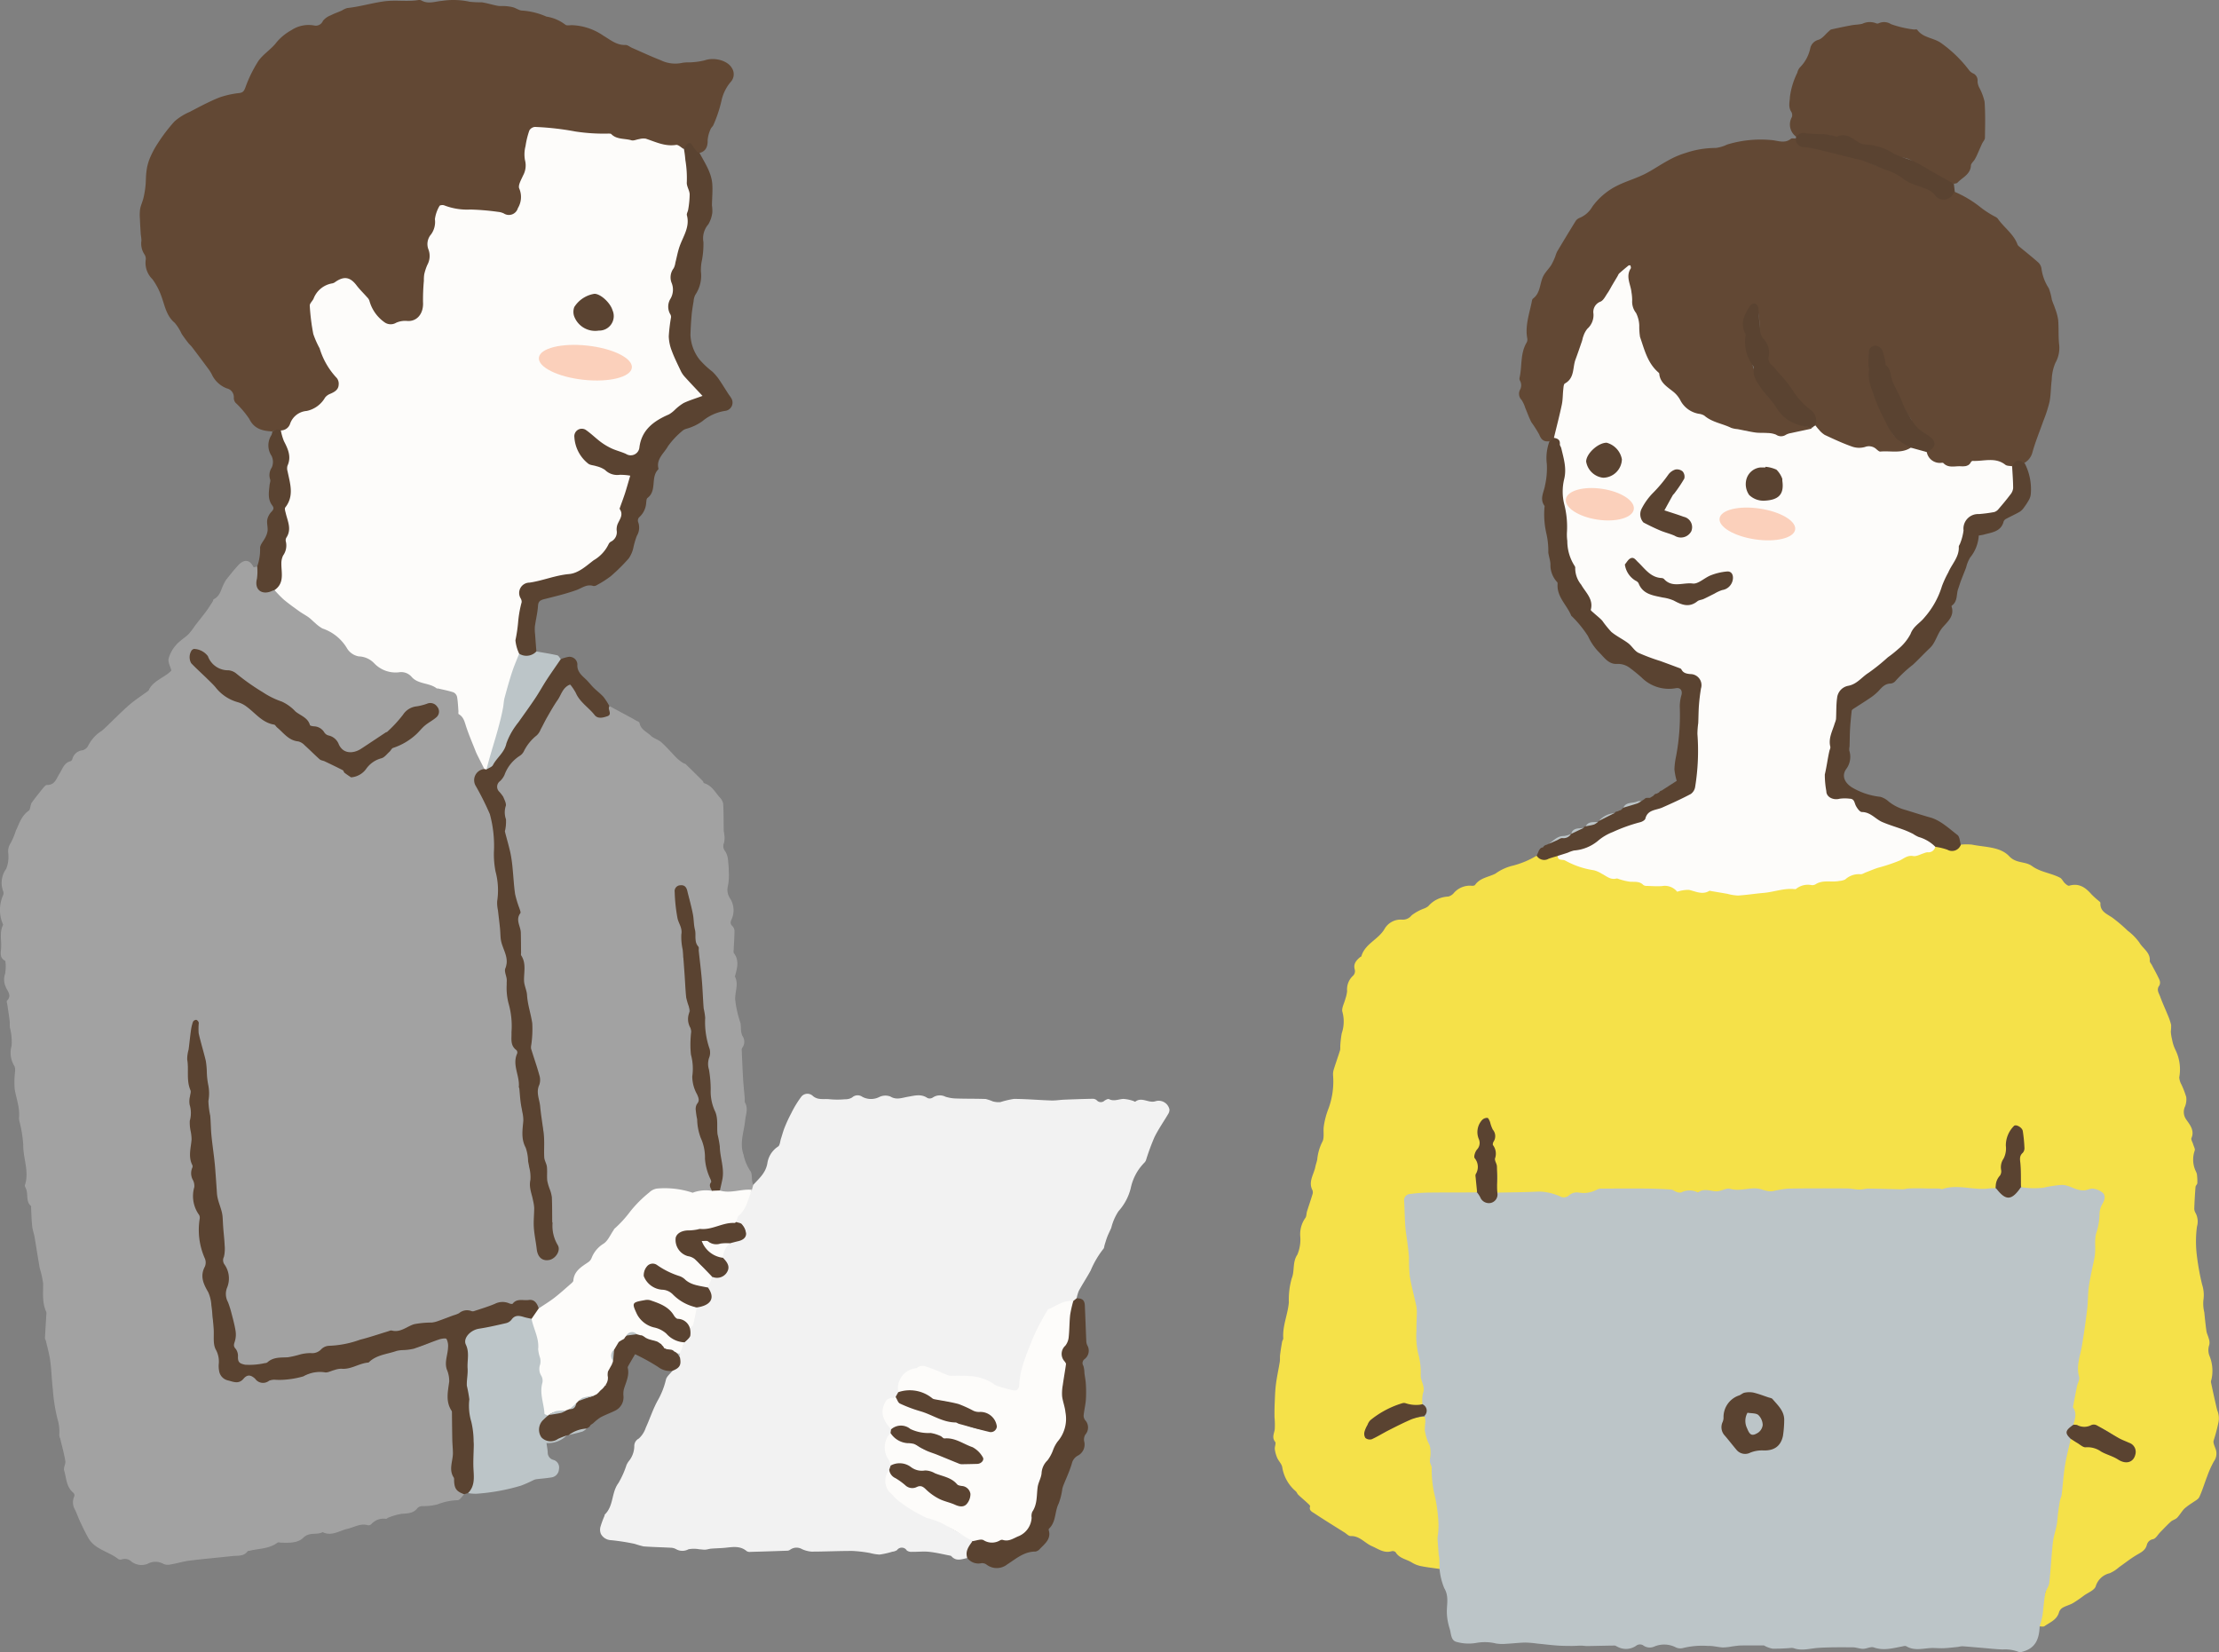 <svg id="tochi_mae" xmlns="http://www.w3.org/2000/svg" xmlns:xlink="http://www.w3.org/1999/xlink" width="335.233" height="249.586" viewBox="0 0 335.233 249.586">
  <rect x="0" y="0" width="335.233" height="249.586" fill="#808080" stroke="none"/>
  <defs>
    <clipPath id="clip-path">
      <rect id="長方形_4584" data-name="長方形 4584" width="335.233" height="249.586" fill="none"/>
    </clipPath>
  </defs>
  <g id="グループ_3341" data-name="グループ 3341" clip-path="url(#clip-path)">
    <path id="パス_17226" data-name="パス 17226" d="M92.06,106.649q1.664.894,3.326,1.79c.217.117.429.242.64.37s.563.237.59.4c.17.99,1.088,1.331,1.695,1.915.451.435,1.163.6,1.631,1.029.831.75,1.554,1.615,2.347,2.408a6.692,6.692,0,0,0,.928.7c.111.078.281.084.374.174q1.293,1.251,2.564,2.524c.1.094.115.316.211.344,1.1.322,1.615,1.257,2.268,2.041a2.146,2.146,0,0,1,.614,1.015c.088,1.357.062,2.721.087,4.082,0,.185.071.369.076.554a3.323,3.323,0,0,1-.027,1.316,1.185,1.185,0,0,0,.169,1.269,2.9,2.9,0,0,1,.417,1.182,23.5,23.5,0,0,1,.149,2.531,7.462,7.462,0,0,1-.152,1.54,2.31,2.31,0,0,0,.329,1.878,3.309,3.309,0,0,1,.243,3.13c-.18.389-.272.681.086,1.028a1.123,1.123,0,0,1,.336.727c0,.942-.078,1.883-.119,2.825-.008.189-.061.432.034.559.838,1.118.483,2.278.172,3.442-.007.026-.035.059-.026.076.59,1.136.021,2.3.042,3.443a16.379,16.379,0,0,0,.815,3.633,7.347,7.347,0,0,1,.056.8,3.058,3.058,0,0,0,.2,1.068,1.528,1.528,0,0,1,.049,1.77.567.567,0,0,0-.132.3c.063,1.514.125,3.028.216,4.541.056.938.163,1.872.243,2.809.021.242-.054.529.053.722.5.893.1,1.745.014,2.636-.166,1.724-.892,3.438-.247,5.2a6.908,6.908,0,0,0,1.008,2.45c.319.37.209,1.092.305,1.652a3.286,3.286,0,0,0,.15.463c.261.316.081.552-.147.78-1.594.22-3.175.808-4.8.174-.366-.594-.074-1.179.084-1.737a2.956,2.956,0,0,0-.024-1.935,1.126,1.126,0,0,1-.108-.4c.04-2.165-.872-4.239-.625-6.429a4.6,4.6,0,0,0-.6-2.209,4.745,4.745,0,0,1-.347-2.5,8.1,8.1,0,0,0-.332-3.254,2.564,2.564,0,0,1,.015-1.613,2.888,2.888,0,0,0-.013-1.773,14.281,14.281,0,0,1-.592-3.88,39.062,39.062,0,0,0-.37-4.825c-.2-1.933-.425-3.873-.687-5.787a18.922,18.922,0,0,0-.716-3.872c-.037-.1-.113-.22-.079-.315.337-.944-.209-1.83-.181-2.759a6.967,6.967,0,0,0-.8-2.319.565.565,0,0,0-.623-.33.69.69,0,0,0-.623.479,2.022,2.022,0,0,0-.038.978,20.792,20.792,0,0,1,.292,2.783c0,.137-.028.308.052.4.744.894.519,2.02.776,3.029a8.982,8.982,0,0,1-.046,2.373c0,.245-.109.5,0,.734.477,1.042.237,2.162.381,3.24.133.995.084,2.061.3,2.986.242,1.052.111,2.09.306,3.066.349,1.745-.045,3.51.344,5.19a7.675,7.675,0,0,1,.186,3.406,3.537,3.537,0,0,0,.665,2.5,1.382,1.382,0,0,1,.04,1.625,1.152,1.152,0,0,0-.166.948c.236.908.284,1.845.444,2.765a8.6,8.6,0,0,0,.533,1.885,8.157,8.157,0,0,1,.441,2.743,4.773,4.773,0,0,0,.411,2.078,5.417,5.417,0,0,1,.405,2.707c-.025.051-.068.13-.1.123-1.262-.32-2.459.424-3.813.045a10.652,10.652,0,0,0-4.535-.352,1.008,1.008,0,0,0-.77.44,12.625,12.625,0,0,1-2.808,2.8c-.062.055-.168.088-.192.154-.569,1.541-2.351,2.132-2.955,3.657A2.871,2.871,0,0,1,90.9,188.3a2.23,2.23,0,0,0-1.055,1.237,5.257,5.257,0,0,1-2.053,2.2,1.9,1.9,0,0,0-.8,1.2,1.9,1.9,0,0,1-.755,1.237c-1.189.913-2.241,1.979-3.408,2.916-.439.352-.853.839-1.541.544a2.506,2.506,0,0,0-3.357-.768,1.584,1.584,0,0,1-1.282.139,2.726,2.726,0,0,0-1.725.1,23.984,23.984,0,0,1-3.252,1,27,27,0,0,0-3.1.738,6.879,6.879,0,0,0-1.508.49,4.576,4.576,0,0,1-2.713.65,5.67,5.67,0,0,0-3.17.92,2.2,2.2,0,0,1-1.522.306,1.642,1.642,0,0,0-.831.06c-2.324.788-4.727,1.316-7.062,2.066a4.911,4.911,0,0,1-1.581.144,2.186,2.186,0,0,0-1.678.617,1.872,1.872,0,0,1-1.529.536,3.8,3.8,0,0,0-2.1.433,3.746,3.746,0,0,1-1.98.221,4.657,4.657,0,0,0-2.237.533,5.752,5.752,0,0,1-4.138.384.978.978,0,0,1-.727-1,2.414,2.414,0,0,0-.465-1.546.889.889,0,0,1-.013-1.017,1.856,1.856,0,0,0-.028-1.815,7.367,7.367,0,0,1-.285-1.615,9.051,9.051,0,0,0-.949-2.95,1.657,1.657,0,0,1-.033-1.5,4.238,4.238,0,0,0-.254-3.654,1.194,1.194,0,0,1-.094-1.245,1.934,1.934,0,0,0,.061-1.676,4.426,4.426,0,0,1-.2-2.432,6.708,6.708,0,0,0-.586-3.437,3.071,3.071,0,0,1-.281-1.751c.025-.107.067-.244.017-.325-.856-1.384-.275-2.932-.474-4.394-.257-1.894-.532-3.8-.629-5.718A9.237,9.237,0,0,0,31.3,167.6a2.183,2.183,0,0,1-.038-1.227,8.764,8.764,0,0,0-.192-3.738.705.705,0,0,1-.04-.242c.416-1.809-.68-3.328-1-5a5.659,5.659,0,0,1-.189-1.871,1.359,1.359,0,0,0-.207-1.145,1.07,1.07,0,0,0-.59,1.008,15.953,15.953,0,0,1-.605,3.891,2.086,2.086,0,0,0,.029.816,20.452,20.452,0,0,0,.177,3.017c.27,1.344.123,2.662.284,3.974a5.271,5.271,0,0,1-.066,2.1,1.694,1.694,0,0,0-.035,1.138c.54,1.208.2,2.437.123,3.657A3.144,3.144,0,0,0,29,175.205a2.522,2.522,0,0,1,.1,1.769.333.333,0,0,0-.017.243c.722,1.543.1,3.211.47,4.784.019.081.008.177.052.241,1.031,1.48.613,3.149.673,4.762a8.9,8.9,0,0,0,.833,2.923,1.707,1.707,0,0,1,.024,1.512,2.948,2.948,0,0,0,.343,3.327,3.611,3.611,0,0,1,.619,2.737,4.67,4.67,0,0,0,.227,2.272c.341.947.045,1.96.225,2.933.06.32-.058.718.158.96a3.22,3.22,0,0,1,.541,2.559,2.011,2.011,0,0,0,1.833,2.27,1.735,1.735,0,0,0,1.5-.288c1.04-.741,1.309-.736,2.277.046a1.3,1.3,0,0,0,1.546.205,2.532,2.532,0,0,1,1.381-.216,14.057,14.057,0,0,0,5.246-.878c.079-.028.156-.062.233-.094l4.593-.685c.14.015.306.071.415.01,1.218-.675,2.694-.544,3.91-1.334a10.086,10.086,0,0,1,5.049-1.491,10.663,10.663,0,0,0,4.078-1.158,7.815,7.815,0,0,1,1.219-.551c.9-.264,1.422.091,1.419,1.026a4.841,4.841,0,0,1-.189,1.549,5.1,5.1,0,0,0,.1,3,4.52,4.52,0,0,1,.076,1.607,5.7,5.7,0,0,0,.353,3.7,1.263,1.263,0,0,1,.1.722,40.472,40.472,0,0,0,.205,5.009,13.512,13.512,0,0,1-.182,2.62,2.675,2.675,0,0,0,.156,1.453.835.835,0,0,1,.137.386,2.746,2.746,0,0,0,1.433,2.582c-.33.315-.644.877-.992.9a9.026,9.026,0,0,0-3.071.641,8.883,8.883,0,0,1-2.307.253,1.061,1.061,0,0,0-.675.27c-.628.867-1.543.816-2.468.9a9.856,9.856,0,0,0-1.951.565c-.128.04-.259.209-.358.187a2.473,2.473,0,0,0-2.231.815.623.623,0,0,1-.461.163c-1.169-.355-2.109.3-3.161.537-1.184.267-2.372,1.168-3.708.493-.893.482-2.007-.069-2.909.829-.846.843-2.182.8-3.388.758-.187-.008-.436-.08-.552.009-1.216.929-2.723.865-4.111,1.2-.134.032-.33.02-.391.1-.584.8-1.479.629-2.283.717-2.154.236-4.314.421-6.463.687-.951.118-1.879.412-2.826.571a1.745,1.745,0,0,1-1.132-.068,2.439,2.439,0,0,0-2.445.008,2.534,2.534,0,0,1-2.384-.351,1.439,1.439,0,0,0-1.421-.355.722.722,0,0,1-.572-.032c-1.451-1.162-3.557-1.442-4.546-3.215-.407-.729-.775-1.48-1.13-2.235-.3-.634-.544-1.291-.828-1.931a2.229,2.229,0,0,1-.146-2.122.529.529,0,0,0-.125-.5c-1.1-.882-1.062-2.229-1.413-3.4-.124-.415.255-.959.18-1.408-.188-1.137-.5-2.255-.769-3.379a2.03,2.03,0,0,1-.15-.553,6.416,6.416,0,0,0-.264-2.422,26.141,26.141,0,0,1-.705-4.492c-.167-1.431-.2-2.878-.392-4.306-.136-1.017-.429-2.014-.659-3.019-.03-.132-.144-.257-.138-.382.06-1.2.139-2.394.21-3.591a.866.866,0,0,0-.013-.391c-.644-1.386-.457-2.845-.472-4.3a14.678,14.678,0,0,0-.51-2.294c-.285-1.583-.519-3.175-.793-4.76-.093-.537-.3-1.06-.353-1.6-.1-.947-.117-1.9-.168-2.854,0-.053.037-.138.014-.157-.856-.71-.406-1.79-.779-2.635-.076-.174-.214-.392-.165-.538.692-2.07-.291-4.074-.251-6.125a19.412,19.412,0,0,0-.592-3.591,1.887,1.887,0,0,1-.043-.489c.14-1.5-.425-2.889-.661-4.33a14.611,14.611,0,0,1,.055-2.59,1.7,1.7,0,0,0-.086-.855,3.817,3.817,0,0,1-.427-3.1,8.649,8.649,0,0,0-.263-2.739c-.034-.319.007-.646-.032-.964-.1-.819-.231-1.636-.347-2.454-.03-.216-.156-.534-.058-.634.81-.819.014-1.465-.221-2.151a2.647,2.647,0,0,1-.069-1.9,6.174,6.174,0,0,0,.041-1.954c-.869-.441-.7-1.114-.641-1.946.089-1.172-.284-2.377.309-3.515a5.463,5.463,0,0,1,.007-4.495.825.825,0,0,0,0-.561,3.588,3.588,0,0,1,.459-3.4,4.911,4.911,0,0,0,.305-2.372,2.216,2.216,0,0,1,.368-1.519,11.626,11.626,0,0,0,.785-1.875c.518-1.081.862-2.277,1.953-3.013.128-.086.167-.317.222-.489a2.511,2.511,0,0,1,.2-.7c.558-.763,1.148-1.5,1.746-2.237.152-.187.38-.458.567-.453,1.218.031,1.442-1.008,1.9-1.716.471-.732.678-1.637,1.7-1.887.116-.028.216-.238.266-.382a1.72,1.72,0,0,1,1.479-1.249,1.357,1.357,0,0,0,.9-.72,5.552,5.552,0,0,1,2.035-2.223c.257-.209.5-.439.737-.668,1.142-1.09,2.243-2.224,3.434-3.259.876-.761,1.869-1.392,2.9-2.147.626-1.518,2.467-1.968,3.451-3.036-.168-.652-.541-1.288-.417-1.812A5.248,5.248,0,0,1,26.6,97.43c.526-.626,1.285-1.057,1.881-1.634a11.091,11.091,0,0,0,.977-1.276c.562-.728,1.144-1.441,1.692-2.179.353-.475.664-.98.985-1.476.072-.112.074-.314.166-.359,1-.484,1.085-1.535,1.54-2.354a4.351,4.351,0,0,1,.369-.637c.583-.721,1.155-1.454,1.787-2.134.906-.975,1.774-.845,2.319.324l.545-.146A3.358,3.358,0,0,1,39,87.381c-.15,1.74.236,2.094,2.018,1.732a1.157,1.157,0,0,1,.493-.026c1.158,1.147,2.683,1.858,3.795,3.061a2.963,2.963,0,0,0,1.372.908c.241.069.549.161.641.366.5,1.106,1.644,1.308,2.565,1.821a6.053,6.053,0,0,1,2.685,2.5A2.388,2.388,0,0,0,54.318,98.9a5.023,5.023,0,0,1,2.431,1.186c.11.084.21.181.318.268a3.637,3.637,0,0,0,2.9.993,2.956,2.956,0,0,1,2.46.789,5.948,5.948,0,0,0,2.314,1.079c1.192.352,2.412.626,3.582,1.05a1.293,1.293,0,0,1,.971,1.227c-.074,1.577.781,2.837,1.355,4.191a20.936,20.936,0,0,1,1.473,3.827c.08.386.4.652.589.987.305.557.822,1.084.429,1.808-1.3.619-1.7,1.463-.893,2.634.863,1.251,1.1,2.73,1.886,4a5.724,5.724,0,0,1,.552,2.727c.063,1.118.12,2.241.089,3.368a12.555,12.555,0,0,0,.491,3.658,5.9,5.9,0,0,1,.1,2.685,10.865,10.865,0,0,0,.336,3.654,4.593,4.593,0,0,1,.074,1.06,6.452,6.452,0,0,0,.827,3.886,1.305,1.305,0,0,1,.126,1.182,1.754,1.754,0,0,0-.211.958c.347,1.543,0,3.119.256,4.664a1.19,1.19,0,0,0,.067.322c.828,1.735.673,3.571.581,5.4a2.168,2.168,0,0,0,.57,1.824,1.029,1.029,0,0,1,.256,1.065,7.851,7.851,0,0,0,.144,3.068c.2,1.327.751,2.649.435,4.038a1.854,1.854,0,0,0,.257,1.424,1.9,1.9,0,0,1,.169,1.426,5.584,5.584,0,0,0,.369,3.927,14.3,14.3,0,0,1,.638,5.278,4.2,4.2,0,0,0,.328,2.333c.472,1.249.157,2.493.276,3.731.018.185-.1.4-.031.57.484,1.152.207,2.389.441,3.569.188.951.746,1.472,1.553,1.364a1.618,1.618,0,0,0,1.309-1.755.787.787,0,0,0-.093-.4c-1.291-1.74-.588-3.827-1.033-5.715a2.047,2.047,0,0,1,.073-1.061,1.641,1.641,0,0,0-.255-1.559,1.956,1.956,0,0,1-.3-1.5,5.25,5.25,0,0,0-.34-2.662,4.173,4.173,0,0,1-.165-2.336,6.1,6.1,0,0,0-.063-2.925c-.514-1.616-.388-3.316-.883-4.916a1.1,1.1,0,0,1,.008-.652,4.439,4.439,0,0,0-.167-3.133,29.2,29.2,0,0,1-.788-3.181,7.157,7.157,0,0,1,.049-2.778,7.432,7.432,0,0,0-.445-2.979,3.125,3.125,0,0,1-.19-1.364,1.362,1.362,0,0,0-.068-.733,12.919,12.919,0,0,1-.518-4.544.525.525,0,0,0,0-.164c-.631-1.579-.145-3.258-.452-4.867a4.787,4.787,0,0,0-.32-1.273,1.094,1.094,0,0,1,.031-1.1,1.519,1.519,0,0,0,.038-1.427c-.732-1.786-.717-3.7-.991-5.564-.157-1.075-.38-2.152-.547-3.219-.188-1.2-.82-2.4-.344-3.67a.768.768,0,0,0,0-.49,3.961,3.961,0,0,1-.152-2.565,1.309,1.309,0,0,0-.383-1.138,6.259,6.259,0,0,1-.7-1.026,1.069,1.069,0,0,1,.052-1.245,24.951,24.951,0,0,0,1.754-2.8,3.5,3.5,0,0,1,.777-.856c.177-.135.415-.221.537-.392,1.08-1.506,2.53-2.75,3.366-4.42.447-.892,1.011-1.71,1.526-2.554.561-.917,1.1-1.845,1.662-2.763a2.671,2.671,0,0,1,.639-.757.752.752,0,0,1,1.117.07,1.769,1.769,0,0,1,.4.524c.557,1.37,1.781,2.223,2.671,3.333a1.406,1.406,0,0,0,1.321.575c.523-.065.927-.224.851-.87-.026-.224-.1-.51.244-.615" fill="#a2a2a2"/>
    <path id="パス_17227" data-name="パス 17227" d="M217.478,237c-.95-.139-1.906-.242-2.845-.433a4.221,4.221,0,0,1-1.356-.547c-.817-.506-1.9-.607-2.441-1.557a.679.679,0,0,0-.6-.141c-1.164.34-2.018-.351-2.978-.764-1.086-.468-1.846-1.574-3.212-1.523-.3.011-.612-.343-.915-.533-1.536-.967-3.083-1.915-4.593-2.919-.314-.208-.822-.415-.613-1.026.041-.12-.265-.378-.44-.542-.445-.415-.915-.8-1.355-1.224-.153-.147-.219-.383-.375-.525a6,6,0,0,1-2.041-3.626c-.074-.5-.545-.921-.758-1.411a4.834,4.834,0,0,1-.365-1.328c-.045-.366.224-.88.051-1.1-.515-.653-.168-1.215-.065-1.848a11.256,11.256,0,0,0-.032-1.86c-.006-.647-.006-1.295.022-1.941.045-1.005.064-2.016.189-3.013.143-1.147.4-2.28.585-3.422.056-.345.005-.705.048-1.053.081-.658.187-1.313.3-1.967.033-.185.191-.366.179-.541-.135-1.879.695-3.612.843-5.428a11.8,11.8,0,0,1,.43-3.606c.481-1.164.077-2.45.861-3.609a5.886,5.886,0,0,0,.427-2.8,4.26,4.26,0,0,1,.758-2.712c.205-.246.164-.679.269-1.017.264-.849.56-1.689.816-2.54a.96.96,0,0,0,.009-.649c-.677-1.286.208-2.374.433-3.543.071-.368.214-.722.286-1.09a7.4,7.4,0,0,1,.744-2.631c.388-.645.116-1.645.258-2.468a11.818,11.818,0,0,1,.7-2.607,11.872,11.872,0,0,0,.687-5.058,2.524,2.524,0,0,1,.092-.8c.31-.989.656-1.968.97-2.956a2.778,2.778,0,0,0,.027-.566,14.429,14.429,0,0,1,.226-1.99,5.506,5.506,0,0,0,.109-3.2c-.184-.562.272-1.326.437-2a5.314,5.314,0,0,0,.264-1.173,2.789,2.789,0,0,1,.929-2.351.989.989,0,0,0,.237-.869c-.27-.873.2-1.395.779-1.9.062-.054.192-.074.208-.131.517-1.88,2.552-2.523,3.489-4.121a2.818,2.818,0,0,1,2.615-1.427,1.663,1.663,0,0,0,1.485-.643,7.075,7.075,0,0,1,1.814-1.006,2.474,2.474,0,0,0,.706-.378,4.2,4.2,0,0,1,3.006-1.454,1.6,1.6,0,0,0,.819-.494,3.2,3.2,0,0,1,2.691-1.143c.178.024.469,0,.545-.113.752-1.084,2.039-1.179,3.09-1.718a7.358,7.358,0,0,1,2.664-1.211,13.534,13.534,0,0,0,3.567-1.5,2.167,2.167,0,0,0,2.4.005.767.767,0,0,1,.868-.014c.273.473.818.432,1.239.615a14.99,14.99,0,0,0,4.356,1.4,3.811,3.811,0,0,1,1.637.8,4.037,4.037,0,0,0,1.069.424c1.561.476,3.234.322,4.785.96a7.541,7.541,0,0,0,2.652.169,2.8,2.8,0,0,1,2.033.591.745.745,0,0,0,.857.1,2.3,2.3,0,0,1,1.873.087,1.985,1.985,0,0,0,1.226.2c1.613-.33,3.145.155,4.7.4a15.587,15.587,0,0,0,2.647-.286c.553,0,1.112-.1,1.673-.093a4.274,4.274,0,0,0,2.121-.353,3.96,3.96,0,0,1,1.825-.136,2.45,2.45,0,0,0,1.521-.353.955.955,0,0,1,.467-.177c1.852-.173,3.641-.814,5.521-.75a1.924,1.924,0,0,0,1.392-.432,2.345,2.345,0,0,1,1.7-.6,2.719,2.719,0,0,0,1.63-.574,2.136,2.136,0,0,1,1.425-.379,1.57,1.57,0,0,0,1.109-.3,1.733,1.733,0,0,1,.921-.371,2.133,2.133,0,0,0,1.421-.623,2.135,2.135,0,0,1,1.618-.523,5.11,5.11,0,0,0,3.371-1.155,1.617,1.617,0,0,1,1.523.077,1.9,1.9,0,0,0,2.511-.374,8.027,8.027,0,0,1,1.676,0c1.946.4,4.248.293,5.614,1.752,1.062,1.134,2.424.734,3.447,1.483,1.252.917,2.864,1.053,4.218,1.754.307.159.465.576.733.831.185.175.492.434.66.384,1.5-.444,2.484.288,3.382,1.313a13.044,13.044,0,0,0,1.034.939c.117.108.317.241.309.351-.088,1.31.984,1.652,1.825,2.242a23.679,23.679,0,0,1,2.29,1.95,8.441,8.441,0,0,1,1.767,1.792c.525.914,1.679,1.5,1.57,2.768-.017.2.207.421.318.633.385.737.8,1.461,1.138,2.219a1.027,1.027,0,0,1-.006.872c-.493.634-.061,1.158.128,1.687.329.916.745,1.8,1.11,2.7A10.312,10.312,0,0,1,328,154.8a6.759,6.759,0,0,1-.046,1.027,6.548,6.548,0,0,0,.187,1.187,6.111,6.111,0,0,0,.471,1.5,6.668,6.668,0,0,1,.616,4.235,2.587,2.587,0,0,0,.331,1.081,13.426,13.426,0,0,1,.727,1.9,2.985,2.985,0,0,1-.175,1.395,1.948,1.948,0,0,0,.151,1.958c.523.767,1.32,1.649.813,2.821-.1.232.157.61.244.922.093.337.351.75.238,1a4.079,4.079,0,0,0,.118,2.987,3.5,3.5,0,0,1,.214.514,8.5,8.5,0,0,1,.072,1.379c-.009.2-.257.382-.274.583-.087,1.066-.147,2.135-.187,3.2a1.271,1.271,0,0,0,.173.708,2.715,2.715,0,0,1,.23,2.089,17.207,17.207,0,0,0-.048,4.089,38.3,38.3,0,0,0,.826,4.665,5.158,5.158,0,0,1,.189,2.4,5.693,5.693,0,0,0,.14,1.787c.1.95.187,1.9.327,2.849.056.385.262.748.35,1.132a1.708,1.708,0,0,1,.077.945,2.411,2.411,0,0,0,.078,1.776,5.954,5.954,0,0,1,.246,3.474.89.89,0,0,0-.068.4c.3,1.408.6,2.817.94,4.217a3.074,3.074,0,0,1,.167,1.949,26.3,26.3,0,0,1-.684,2.583c-.168.376.182.986.329,1.481a1.985,1.985,0,0,1-.3,1.7,14.738,14.738,0,0,0-1.025,2.279c-.408,1.038-.717,2.118-1.188,3.126-.173.369-.682.592-1.049.868a10.132,10.132,0,0,0-1.189.869c-.419.426-.71.973-1.126,1.4-.243.252-.664.334-.93.574-.566.51-1.085,1.071-1.619,1.614-.355.361-.65.938-1.068,1.041a1.156,1.156,0,0,0-.95.873c-.222.851-.906,1.138-1.575,1.536-.91.542-1.741,1.211-2.612,1.818a5.488,5.488,0,0,1-1.41.915,2.879,2.879,0,0,0-2.126,1.991c-.21.588-1.143.931-1.759,1.374a19.529,19.529,0,0,1-1.673,1.15c-.48.276-1.045.408-1.528.678a1.255,1.255,0,0,0-.572.675c-.3,1.161-1.359,1.545-2.209,2.132-.168.116-.481.032-.727.04a.391.391,0,0,1-.174-.5,8.047,8.047,0,0,0,.584-2.721c.179-1.418.813-2.75.892-4.125a56,56,0,0,0,.439-5.657,4.51,4.51,0,0,1,.548-2.387,2.438,2.438,0,0,0,.2-1.686,2.212,2.212,0,0,1,.1-1.456,11.367,11.367,0,0,0,.789-4.347,9.979,9.979,0,0,1,.677-3.208,19.854,19.854,0,0,0,.469-2.084.546.546,0,0,1,.925.023,2.37,2.37,0,0,0,2.434.918.336.336,0,0,1,.246.027c1.021.732,2.348.848,3.354,1.6a2.723,2.723,0,0,0,1.375.553,1.138,1.138,0,0,0,1.385-.774,1.229,1.229,0,0,0-.564-1.635c-1.78-.675-3.118-2.091-4.913-2.728a1.434,1.434,0,0,0-1.134-.019,2.807,2.807,0,0,1-2.723-.45,5.423,5.423,0,0,0-.018-2.327,5.34,5.34,0,0,1,.242-2.518,5.932,5.932,0,0,0,.445-3.222c-.33-1.263.315-2.366.56-3.531a8.29,8.29,0,0,0,.291-2.11,1.419,1.419,0,0,1,.027-.492c.812-2.521.369-5.187.941-7.74a21.312,21.312,0,0,0,.791-4.447c0-.516.1-1.037.085-1.559a3.514,3.514,0,0,1,.309-1.683,3.986,3.986,0,0,0,.191-1.869,3.041,3.041,0,0,1,.445-1.809,1.208,1.208,0,0,0,.076-1.4,1.4,1.4,0,0,0-1.4-.555,1.854,1.854,0,0,0-.8.216,1.334,1.334,0,0,1-1.2-.016,8.25,8.25,0,0,0-3.815-.718c-.76.087-1.411.491-2.182.563a5.309,5.309,0,0,1-2.618-.381c-.469-.84-.222-1.768-.316-2.653-.046-.428.007-.872-.061-1.309a1.511,1.511,0,0,1,.2-1.11c.752-1.117.362-2.28.137-3.428a.821.821,0,0,0-.715-.622c-.367-.061-.572.192-.72.462a4.111,4.111,0,0,0-.738,2.474,2.849,2.849,0,0,1-.518,2.116.835.835,0,0,0-.219.692c.354,1.325-.763,2.228-.98,3.386-.014.077-.106.123-.173.174a19.465,19.465,0,0,1-5.342-.01,3.174,3.174,0,0,0-1.809.09,1.2,1.2,0,0,1-.652.133c-1.384-.227-2.794.31-4.168-.142a.439.439,0,0,0-.249-.023c-1.37.425-2.786-.069-4.163.2a3.479,3.479,0,0,1-1.254-.024,4.881,4.881,0,0,0-.919-.077c-4.131.1-8.262-.074-12.393-.005a3.463,3.463,0,0,0-1.168.066,6.328,6.328,0,0,1-3.777,0,.526.526,0,0,0-.166-.021,18.086,18.086,0,0,1-4.614-.019c-.3-.046-.6.215-.881.221a17.5,17.5,0,0,1-4.032.123,1.2,1.2,0,0,0-.812.01,2.245,2.245,0,0,1-2.168-.078,2.3,2.3,0,0,0-1.066-.181c-2.514-.048-5.028.056-7.542.043a11.24,11.24,0,0,1-1.843-.085,1.569,1.569,0,0,0-1.059.166,3.951,3.951,0,0,1-2.193.414,2.827,2.827,0,0,0-2.128.542,1.164,1.164,0,0,1-1.352.031c-1.832-.986-3.779-.768-5.737-.625a11.982,11.982,0,0,1-3.506-.082c-.435-.368-.319-.854-.247-1.3a4.979,4.979,0,0,0-.046-2.367c-.389-1.182-.019-2.464-.563-3.613a.3.3,0,0,1-.021-.242c.522-1.12-.12-2.072-.453-3.068-.087-.26-.136-.561-.5-.578a.747.747,0,0,0-.667.43,2.781,2.781,0,0,0-.3,2.3,2.009,2.009,0,0,1-.347,2,1.187,1.187,0,0,0,.018,1.595.957.957,0,0,1,.195,1.07,3.376,3.376,0,0,0-.172,2.014,2.056,2.056,0,0,1-.206,1.737,1.106,1.106,0,0,1-.563.141c-2.264.012-4.531.086-6.792-.038a8.847,8.847,0,0,0-2.4.226.927.927,0,0,0-.859,1.038c.214,2.177.023,4.392.619,6.531a14.252,14.252,0,0,1,.262,3.261,13.145,13.145,0,0,0,.192,2.355c.267,1.2.332,2.424.719,3.615.31.957-.12,2.01.039,3.019.263,1.671-.06,3.4.579,5.038A4.123,4.123,0,0,1,214.9,207a10.758,10.758,0,0,0,.295,1.927,5.625,5.625,0,0,1-.033,2.966,2.229,2.229,0,0,1-2.193.362,2.392,2.392,0,0,0-1.627.048,11.868,11.868,0,0,0-3.986,2.2,4.331,4.331,0,0,0-1.125,2.154c-.16.448.481.811,1,.562,1.625-.785,3.263-1.553,4.822-2.461a7.618,7.618,0,0,1,3.411-.765c.1.1.209.246.167.363-.4,1.088.25,2.076.292,3.12a.943.943,0,0,0,.146.551,1.515,1.515,0,0,1,.148,1.966.725.725,0,0,0,.033.714,4.311,4.311,0,0,1,.329,2.011,6.682,6.682,0,0,0,.412,2.906,2.963,2.963,0,0,1,.221,1.209,18.783,18.783,0,0,0,.441,3.99,1.873,1.873,0,0,1-.066.973c-.062.182-.163.391-.1.56.439,1.1-.036,2.288.349,3.4a.965.965,0,0,1-.362,1.241" fill="#f5e149"/>
    <path id="パス_17228" data-name="パス 17228" d="M226.207,180.157c2.091-.048,4.185-.051,6.273-.161a8.113,8.113,0,0,1,3.384.814,1.252,1.252,0,0,0,1.1-.175,1.793,1.793,0,0,1,1.506-.495,4.209,4.209,0,0,0,2.823-.457,1.488,1.488,0,0,1,.811-.135c2.174-.013,4.347-.027,6.521-.008,1.276.012,2.554.064,3.827.145.275.018.528.264.808.354a1.31,1.31,0,0,0,.732.093,2.679,2.679,0,0,1,2.532.02c.877-.722,1.814-.228,2.75-.192.707.026,1.515-.56,2.124-.378,1.613.48,3.2-.422,4.763.093a5.872,5.872,0,0,0,.854.233,2.676,2.676,0,0,0,.813.027,17.547,17.547,0,0,1,2.267-.385c2.964-.052,5.931-.042,8.9-.027.637,0,1.273.159,1.911.172.455.01.913-.155,1.368-.15,1.721.018,3.442.08,5.163.109.272,0,.545-.1.82-.117.487-.028.975-.036,1.463-.034.6,0,1.2.026,1.806.033.474.006.948-.007,1.422.005.164,0,.35.125.487.079,2.353-.788,4.731.23,7.089-.1a8.629,8.629,0,0,1,1.006-.03c.466.166.679.621,1.065.887a1.214,1.214,0,0,0,1.883-.169c.282-.294.447-.7.842-.886a12.185,12.185,0,0,0,3.367.092,18.658,18.658,0,0,1,2.593-.409c1.1-.113,1.949.61,2.96.762a2.736,2.736,0,0,0,.781.031c.4-.058.827-.3,1.2-.235a2.751,2.751,0,0,1,1.5.663c.412.467.227,1.1-.124,1.67a3.116,3.116,0,0,0-.411,1.366,9.9,9.9,0,0,1-.443,2.86c-.372,1.009-.128,2.224-.25,3.338-.1.887-.348,1.757-.515,2.637-.163.858-.353,1.715-.449,2.581-.113,1.033-.088,2.081-.214,3.112-.228,1.86-.481,3.718-.8,5.563-.266,1.535-.883,3.012-.412,4.633.119.409-.225.938-.323,1.419-.207,1.013-.394,2.031-.587,3.047-.01.053-.033.126-.008.16.633.866.265,1.747.047,2.625a.4.4,0,0,1-.075.142c-.862.882-.862.882-.313,1.962-.3,1.349-.66,2.688-.878,4.049-.233,1.453-.32,2.929-.5,4.392-.037.312-.21.6-.267.917-.114.626-.2,1.257-.282,1.889-.075.588-.086,1.185-.2,1.766-.169.9-.485,1.772-.583,2.672-.223,2.031-.315,4.075-.542,6.105-.06.544-.514,1.039-.613,1.587-.2,1.1-.252,2.228-.417,3.337a15.285,15.285,0,0,1-.424,1.642c-.076,2.172-.833,3.309-2.531,3.788-.185.052-.427.149-.566.079a5.574,5.574,0,0,0-2.463-.4c-1.121-.036-2.239-.168-3.358-.26-.923-.076-1.845-.165-2.77-.226a3.934,3.934,0,0,0-.634.1c-.7.072-1.391.156-2.089.193-.513.027-1.03-.009-1.545-.026-1.4-.046-2.839.544-4.2-.271-.15-.09-.429,0-.641.04-1.411.267-2.793.661-4.264.142-.452-.159-1.072.208-1.615.213-.511,0-1.023-.223-1.535-.226-1.739-.01-3.482-.029-5.216.08-1.228.077-2.44.486-3.678.066a1.141,1.141,0,0,0-.411-.058,27.469,27.469,0,0,1-2.834.112,4.066,4.066,0,0,1-1.3-.486c-1.258,0-2.367-.014-3.474.007-.454.009-.907.093-1.36.145a8.519,8.519,0,0,1-1.376.151c-.743-.035-1.488-.265-2.222-.228a12.317,12.317,0,0,0-3.867.331,1.563,1.563,0,0,1-1.109-.162,3.852,3.852,0,0,0-3.17-.074,1.676,1.676,0,0,1-1.715-.216.98.98,0,0,0-.912.016,2.7,2.7,0,0,1-2.913.235c-.155-.055-.3-.189-.452-.187-1.383.013-2.765.054-4.148.074-.3,0-.6-.062-.892-.061-.483,0-.965.048-1.447.044-.742,0-1.486-.009-2.225-.064-.99-.073-1.977-.2-2.965-.293a15.469,15.469,0,0,0-1.83-.154c-.955.021-1.908.141-2.864.188A6.269,6.269,0,0,1,226,248.26a7.126,7.126,0,0,0-2.983-.083,6.829,6.829,0,0,1-2.981-.157c-.861-.224-.794-1.225-1.014-1.939a10.674,10.674,0,0,1-.327-1.325,8.006,8.006,0,0,1-.114-1.283c-.007-1.2.328-2.364-.391-3.567a9.961,9.961,0,0,1-.711-2.907c-.013-.541-.019-1.083-.043-1.625-.008-.187-.073-.371-.089-.558q-.093-1.156-.171-2.314a2.774,2.774,0,0,1,.02-.407,11.207,11.207,0,0,0,.124-1.726,23.947,23.947,0,0,0-.505-4.2,16.611,16.611,0,0,1-.52-4.432c0-.308-.245-.613-.269-.927-.028-.381.085-.769.091-1.154a4.978,4.978,0,0,0-.085-1.145c-.067-.3-.28-.576-.375-.878a9.142,9.142,0,0,1-.408-1.594,10.437,10.437,0,0,1,.092-1.286,5.811,5.811,0,0,0-.128-.9,1.745,1.745,0,0,0-.3-1.717,4.669,4.669,0,0,1,.046-1.634c.417-1.011-.322-1.811-.328-2.722a10.744,10.744,0,0,0-.4-3.394,12.077,12.077,0,0,1-.241-3.422c-.02-.949.056-1.9.059-2.85a4.971,4.971,0,0,0-.131-1.049c-.316-1.452-.709-2.891-.95-4.354a26.663,26.663,0,0,1-.108-2.748c-.044-.724-.144-1.445-.231-2.165-.106-.865-.265-1.726-.327-2.593-.09-1.256-.1-2.518-.172-3.776a.937.937,0,0,1,.915-1.068,22.516,22.516,0,0,1,2.72-.209c2.463-.032,4.927-.02,7.39-.026.319.115.445.4.6.658a1.343,1.343,0,0,0,1.361.77c.63-.081.844-.56.943-1.108a.562.562,0,0,1,.148-.289" fill="#bcc5c8"/>
    <path id="パス_17229" data-name="パス 17229" d="M113.6,179.723c.065-.247.131-.494.2-.742.883-.97,1.88-1.8,2.128-3.253a3.651,3.651,0,0,1,1.621-2.535c.282-.178.3-.766.429-1.167.19-.577.339-1.168.568-1.729a21.069,21.069,0,0,1,.986-2.124,15.506,15.506,0,0,1,1.554-2.546,1.183,1.183,0,0,1,1.679-.107c.782.722,1.719.417,2.581.531a12.664,12.664,0,0,0,2.32,0,1.934,1.934,0,0,0,1.068-.269,1.22,1.22,0,0,1,1.522-.111,2.765,2.765,0,0,0,2.6.031,2.129,2.129,0,0,1,1.657-.064c.913.558,1.751.19,2.589.05,1.038-.173,2.032-.5,3.021.18a.852.852,0,0,0,.771-.06,1.9,1.9,0,0,1,1.948-.137,5.958,5.958,0,0,0,1.717.268c1.455.049,2.912.018,4.366.074a6.771,6.771,0,0,1,1.047.355,3.173,3.173,0,0,0,1.163.113,13.369,13.369,0,0,1,2.056-.483c1.877.009,3.753.177,5.632.239.662.022,1.328-.1,1.993-.124,1.422-.058,2.844-.106,4.267-.133a.9.9,0,0,1,.6.218.812.812,0,0,0,1.183.061c.2-.128.523-.3.669-.229.75.384,1.445.007,2.166-.031a5.529,5.529,0,0,1,1.435.283c.135.031.326.174.381.131,1-.781,2.026.3,3.088-.076a1.664,1.664,0,0,1,2.069,1.26,1.174,1.174,0,0,1-.15.611c-.7,1.189-1.5,2.326-2.11,3.558a34.279,34.279,0,0,0-1.254,3.387,1.037,1.037,0,0,1-.226.427,7.721,7.721,0,0,0-2.11,3.91,8.134,8.134,0,0,1-1.846,3.469,8.082,8.082,0,0,0-1.093,2.51c-.186.445-.415.873-.591,1.322-.162.413-.281.844-.415,1.267-.063.2-.056.455-.185.589a14.155,14.155,0,0,0-1.929,3.287c-.563,1.028-1.211,2.011-1.774,3.039a5.464,5.464,0,0,0-.338,1.15.8.8,0,0,1-.589.534,8.125,8.125,0,0,0-3.385,1.31.69.69,0,0,0-.235.23,22.648,22.648,0,0,0-2.8,5.584c-.325,1.186-.73,2.356-1.154,3.516a4.907,4.907,0,0,0-.271,1.452c-.066,1.375-.747,1.845-2.035,1.36a11.716,11.716,0,0,1-2.877-1.249,4.864,4.864,0,0,0-2.459-.726,10.72,10.72,0,0,0-2.924-.083,1.061,1.061,0,0,1-.886-.176c-1.018-.847-2.422-.624-3.521-1.254-.359-.205-.681.16-1.017.265-1.966.614-2.522,1.313-2.62,3.249a1.6,1.6,0,0,1-.486.917,2.07,2.07,0,0,0-1.825,2.257,4.185,4.185,0,0,0,.669,1.84c.118.217.289.4.392.631a1.444,1.444,0,0,1,.069.629c-.1.6-.568,1.036-.72,1.636a2.347,2.347,0,0,0,.169,1.731,3.665,3.665,0,0,1,.556,1.611,1.137,1.137,0,0,1-.251.712,2.39,2.39,0,0,0,.41,3.377,5.5,5.5,0,0,1,.928.946,2.081,2.081,0,0,0,.766.748c1.443.586,2.606,1.741,4.194,2.01a3.347,3.347,0,0,1,1.639.745,19.674,19.674,0,0,0,3.109,1.933,7.326,7.326,0,0,1,1.323.853.463.463,0,0,1-.042.528,4.126,4.126,0,0,0-.64,2.111c-.827.171-1.676.551-2.394-.256a.266.266,0,0,0-.136-.09c-1.076-.206-2.145-.472-3.231-.589-.856-.092-1.733.015-2.6,0a1.2,1.2,0,0,1-.784-.2.883.883,0,0,0-1.483-.054,1.6,1.6,0,0,1-.7.236,12.293,12.293,0,0,1-1.933.434,7.216,7.216,0,0,1-1.467-.241,19.782,19.782,0,0,0-2.622-.307c-2.067-.008-4.134.1-6.2.1a4.346,4.346,0,0,1-1.413-.365,1.64,1.64,0,0,0-1.808.081.8.8,0,0,1-.458.148q-2.765.1-5.529.175a.915.915,0,0,1-.563-.1c-.97-.84-2.093-.641-3.219-.524-.719.074-1.445.08-2.166.138-.3.024-.589.136-.887.152s-.6-.046-.9-.056a4.362,4.362,0,0,0-1.643,0,1.907,1.907,0,0,1-1.884-.03,1.767,1.767,0,0,0-.791-.206c-1.366-.074-2.735-.1-4.1-.2a13.769,13.769,0,0,1-1.333-.381,32.918,32.918,0,0,0-3.6-.562,1.8,1.8,0,0,1-1.518-.945,1.71,1.71,0,0,1-.04-1.152A12.963,12.963,0,0,1,91.318,229c.029-.077.014-.186.065-.235,1.346-1.3.97-3.3,2.046-4.738a13.5,13.5,0,0,0,1.229-2.752,4.723,4.723,0,0,1,.283-.491,3.652,3.652,0,0,0,.884-2.3,1.257,1.257,0,0,1,.686-1.18,3.882,3.882,0,0,0,1.047-1.633c.637-1.388,1.1-2.863,1.846-4.188a11.638,11.638,0,0,0,1.2-3.076c.118-.49.636-.888.972-1.328.08-.228.309-.294.483-.417a1.345,1.345,0,0,0,.486-1.653,2.23,2.23,0,0,1-.012-.616c.165-.6.714-1.018.8-1.654a1.46,1.46,0,0,0,.774-1.713.651.651,0,0,1,.076-.473,5.505,5.505,0,0,0,.632-2,3.191,3.191,0,0,1,.357-1.076.969.969,0,0,1,.609-.221,1.557,1.557,0,0,0,1.306-2.375.9.9,0,0,1-.144-.544,5.138,5.138,0,0,1,.43-1.327,1.171,1.171,0,0,1,.872-.193,1.44,1.44,0,0,0,1.487-.84,1.313,1.313,0,0,0-.324-1.573,1.371,1.371,0,0,1-.236-.337,2.321,2.321,0,0,1,1.054-2.375,2.892,2.892,0,0,1,1.115-.33c.626-.1,1.123-.365,1.229-1.049a1.179,1.179,0,0,0-.877-1.4,1.147,1.147,0,0,1-.433-.246.748.748,0,0,1,.137-.977c.933-.731,1.1-1.855,1.611-2.8a6.038,6.038,0,0,1,.592-1.16" fill="#f2f2f2"/>
    <path id="パス_17230" data-name="パス 17230" d="M41.161,65.175c-1.476-.08-2.746-.353-3.505-1.9a14.313,14.313,0,0,0-2.1-2.465,1.2,1.2,0,0,1-.231-.753,1.341,1.341,0,0,0-1.059-1.386,4.146,4.146,0,0,1-2.286-2.152,6.313,6.313,0,0,0-.574-.891q-1.176-1.592-2.374-3.168c-.18-.237-.415-.434-.6-.67-.346-.45-.689-.9-1-1.378A7.125,7.125,0,0,0,26.4,48.77c-1.263-1.056-1.482-2.54-1.991-3.933a10,10,0,0,0-1.372-2.65A3.452,3.452,0,0,1,22.006,39.3a1.177,1.177,0,0,0-.177-.864,2.949,2.949,0,0,1-.461-2.116,8.506,8.506,0,0,0-.1-.889c-.051-.777-.1-1.554-.128-2.332a7.055,7.055,0,0,1,.023-1.5c.1-.574.371-1.117.508-1.688a13.76,13.76,0,0,0,.306-1.791c.075-.723.046-1.459.144-2.178a7.63,7.63,0,0,1,.456-1.893,13.366,13.366,0,0,1,1.244-2.372,25.31,25.31,0,0,1,2.537-3.333,8.535,8.535,0,0,1,2.284-1.432c1.463-.764,2.922-1.552,4.45-2.169a13.513,13.513,0,0,1,3.08-.69c.579-.085.7-.334.9-.838a19.667,19.667,0,0,1,1.95-3.986C39.76,8.16,41,7.439,41.774,6.393a7.979,7.979,0,0,1,2.259-1.844,4.711,4.711,0,0,1,3.424-.7,1.152,1.152,0,0,0,1.327-.7,2.745,2.745,0,0,1,1.138-.815c.549-.284,1.141-.488,1.71-.735a3.232,3.232,0,0,1,.828-.385C54.33,1.019,56.133.466,58,.207c1.754-.242,3.461.081,5.168-.193a.807.807,0,0,1,.492.053c1.036.6,2.084.144,3.128.063a11.429,11.429,0,0,1,4.173.134,14.855,14.855,0,0,0,1.831.085c.8.123,1.585.376,2.384.526.37.07.762.011,1.141.045a6.485,6.485,0,0,1,1.192.181c.494.141.976.524,1.447.5a10.855,10.855,0,0,1,3.59.905A6.281,6.281,0,0,1,85.4,3.723c.182.172.644.088.976.077a8.908,8.908,0,0,1,4.812,1.613c1.057.622,1.961,1.428,3.309,1.38.319-.011.646.286.975.43,1.443.631,2.871,1.3,4.339,1.871a4.979,4.979,0,0,0,3.3.39,5.849,5.849,0,0,1,1-.062,10.681,10.681,0,0,0,2.346-.309c1.46-.51,3.458.023,4.1,1.149a1.721,1.721,0,0,1-.071,2.007,6.484,6.484,0,0,0-1.471,2.867,19.957,19.957,0,0,1-1.224,3.711c-.089.246-.358.431-.444.678a4.863,4.863,0,0,0-.441,1.67c.036,1-.337,1.708-1.236,1.906a.208.208,0,0,1-.219.087.686.686,0,0,1-.308-.195c-.038-.039-.069-.086-.11-.121-.34-.284-.41-.831-.812-.995-.5-.206-.547.535-.965.6a.3.3,0,0,1-.159-.035,1.566,1.566,0,0,0-.861-.3,10.558,10.558,0,0,1-4.789-.969.919.919,0,0,0-.807.066,2.1,2.1,0,0,1-1.623.113c-.946-.218-1.872-.522-2.794-.763a9.077,9.077,0,0,0-3.321-.192,2.094,2.094,0,0,1-1-.014c-1.921-.723-3.963-.625-5.956-.856-.139-.017-.279-.026-.417-.043-1.125-.146-1.53.059-1.689,1.15-.2,1.369-.672,2.74-.177,4.15a1.59,1.59,0,0,1-.152,1.124c-.238.587-.4,1.2-.653,1.782a1.7,1.7,0,0,0-.022,1.352c.47,1.253-.186,2.252-.9,3.158a1.4,1.4,0,0,1-1.836.295,1.9,1.9,0,0,0-.962-.259,39.816,39.816,0,0,1-4-.348,12.607,12.607,0,0,1-3.948-.567c-.589-.222-1.3.693-1.3,1.566,0,.22.058.435.075.654a2.376,2.376,0,0,1-.459,1.713,2.651,2.651,0,0,0-.482,2.631,2.062,2.062,0,0,1-.129,1.842c-.785,1.112-.575,2.375-.726,3.574a10.832,10.832,0,0,0-.072,2.542,3.342,3.342,0,0,1-.758,2.224,1.559,1.559,0,0,1-1.632.616,2.984,2.984,0,0,0-1.941.307,1.67,1.67,0,0,1-1.958-.237A6.969,6.969,0,0,1,55.6,45.715c-.027-.077-.021-.181-.076-.233-1.04-.972-1.6-2.385-2.953-3.074a1.221,1.221,0,0,0-1.405.088,5,5,0,0,1-1.424.68,3.874,3.874,0,0,0-2.55,4.04,3.323,3.323,0,0,1,.007.9,3.426,3.426,0,0,0,.292,2.1C48.462,51.983,48.852,54,50,55.685a6.252,6.252,0,0,0,.858,1.107,1.4,1.4,0,0,1-.049,2.338c-1.244.663-1.961,1.843-3.09,2.586a2.794,2.794,0,0,1-1.361.6,2.567,2.567,0,0,0-2.285,1.678c-.285.591-.62,1.12-1.378,1.172-.511.043-1.027-.354-1.537.011" fill="#624834"/>
    <path id="パス_17231" data-name="パス 17231" d="M234.094,66.647c-.831.134-1.254-.212-1.553-1a18.446,18.446,0,0,0-1.177-1.849c-.368-.694-.623-1.446-.932-2.17a4.947,4.947,0,0,0-.559-1.211,1.318,1.318,0,0,1-.248-1.52,1.4,1.4,0,0,0,.006-1.39.65.65,0,0,1-.073-.4c.408-1.75.091-3.636,1.033-5.287a.983.983,0,0,0,.155-.612c-.4-2.012.336-3.887.7-5.805a.489.489,0,0,1,.14-.292c1.181-.864,1-2.321,1.584-3.439.311-.6.835-1.083,1.2-1.658a9.3,9.3,0,0,0,.607-1.321,5.552,5.552,0,0,1,.262-.688q1.352-2.268,2.738-4.516a1.275,1.275,0,0,1,.593-.547,3.934,3.934,0,0,0,1.983-1.715,10.3,10.3,0,0,1,4.045-3.315c1.248-.586,2.59-.983,3.823-1.594s2.379-1.43,3.6-2.082a12.932,12.932,0,0,1,2.692-1.149,14.085,14.085,0,0,1,4.486-.737,5.535,5.535,0,0,0,1.724-.514,17.34,17.34,0,0,1,6.8-.668c.913.088,1.914.542,2.816-.189.156-.127.483-.05.731-.067a2.3,2.3,0,0,0,1.9,1.244,56.193,56.193,0,0,1,7.8,1.8c1.1.348,2.109,1,3.241,1.3a10.833,10.833,0,0,1,3.763,1.872,9.954,9.954,0,0,0,3.056,1.236,2.389,2.389,0,0,1,1.317.792,1.431,1.431,0,0,0,2.493.126c.133-.137.236-.313.468-.3a16.76,16.76,0,0,1,3.777,2.234,14.121,14.121,0,0,0,2.313,1.509,1.335,1.335,0,0,1,.406.287c.9,1.318,2.313,2.257,2.937,3.783a.9.9,0,0,0,.191.349c.985.824,2,1.615,2.96,2.467a1.587,1.587,0,0,1,.523.968,7.076,7.076,0,0,0,1.107,2.969,8.7,8.7,0,0,1,.453,1.7c.132.445.341.869.482,1.313a8.248,8.248,0,0,1,.479,1.757c.1,1.205.017,2.426.136,3.628a4.571,4.571,0,0,1-.568,2.889,7.048,7.048,0,0,0-.539,2.523c-.146,1.119-.123,2.265-.339,3.368a21.04,21.04,0,0,1-.929,2.856c-.549,1.567-1.191,3.108-1.637,4.7a2.577,2.577,0,0,1-1.218,1.64c-.881-.348-1.457.249-2.1.655a1.543,1.543,0,0,1-1.176-.323c-1.395-.928-2.95-.615-4.371-.292a10.345,10.345,0,0,1-2.309.706,3.529,3.529,0,0,1-2.314-.416c-.223-.159-.542-.1-.817-.135a1.98,1.98,0,0,1-1.749-1.79.527.527,0,0,1,.139-.2c1.13-.943,1.135-1.263.044-2.251a2.858,2.858,0,0,0-.954-.661,2.026,2.026,0,0,1-1.424-1.58.892.892,0,0,0-.145-.383,23.693,23.693,0,0,1-1.947-3.4,10.28,10.28,0,0,1-1.2-3.038,2.6,2.6,0,0,0-.49-1.205c-.479-.54-.333-1.259-.571-1.869s-.281-1.413-1.188-1.349c-.878.062-.886.826-.876,1.448a24.407,24.407,0,0,0,.316,3.954,20.119,20.119,0,0,0,1.4,3.93,26.811,26.811,0,0,0,1.831,3.777,1.607,1.607,0,0,0,.978.734c.687.186,1.085.753,1.622,1.136a.327.327,0,0,1,.069.448,2.379,2.379,0,0,1-2.015.566,2.813,2.813,0,0,0-1,.019,2.777,2.777,0,0,1-2.516-.517,1.158,1.158,0,0,0-1.1-.192,4.293,4.293,0,0,1-3.217-.451,13.193,13.193,0,0,0-2.661-1.127,2.8,2.8,0,0,1-1.864-1.746,2.773,2.773,0,0,0-1.2-2.634,20.769,20.769,0,0,1-2.15-2.249c-1.248-1.384-2.059-3.08-3.438-4.345a1.576,1.576,0,0,1-.424-1.37,3.309,3.309,0,0,0-.76-2.53,2.168,2.168,0,0,1-.473-1.775,8.146,8.146,0,0,0-.35-2.929c-.129-.544-.579-.632-.915-.182a4.046,4.046,0,0,0-.844,3.761c.291.97-.015,2.04.386,3,.65,1.552.944,3.227,1.713,4.732a8.779,8.779,0,0,0,2.142,2.823,3.89,3.89,0,0,1,.853,1.217,2.451,2.451,0,0,0,1.109,1.2c1.143.48,2.149,1.311,3.471,1.355a.527.527,0,0,1,.435.215.248.248,0,0,1-.24.282c-.917,0-1.673.6-2.581.637a1.77,1.77,0,0,0-.811.194,1.9,1.9,0,0,1-2.2-.074.976.976,0,0,0-.732-.11,4.589,4.589,0,0,1-2.865-.325,2.56,2.56,0,0,0-1.23-.227,4.877,4.877,0,0,1-2.436-.5,14.346,14.346,0,0,1-3.249-1.483,5.084,5.084,0,0,0-1.719-.637,3.418,3.418,0,0,1-1.76-1.329,8.207,8.207,0,0,0-2.475-2.642,1.263,1.263,0,0,1-.58-.691,8.75,8.75,0,0,0-1.494-2.441,16.044,16.044,0,0,1-1.985-4.69A2.713,2.713,0,0,1,247.4,49.4a3.1,3.1,0,0,0-.617-2.324,1.7,1.7,0,0,1-.4-.978,18.455,18.455,0,0,0-.612-4.22,3,3,0,0,1,.209-1.226c-.526.49-1.31.726-1.466,1.571a1.162,1.162,0,0,1-.4.622,4.267,4.267,0,0,0-1.18,1.767,2.1,2.1,0,0,1-1.035,1.154,1.629,1.629,0,0,0-.949,1.614,2.966,2.966,0,0,1-1.062,2.487,1.4,1.4,0,0,0-.393.624,39.4,39.4,0,0,0-1.771,6.162,1.48,1.48,0,0,1-.67,1.005,1.382,1.382,0,0,0-.66,1.333,8.166,8.166,0,0,1-.462,3.075c-.415,1.31-.666,2.662-.984,4a1.141,1.141,0,0,1-.852.581" fill="#624834"/>
    <path id="パス_17232" data-name="パス 17232" d="M271.35,20.728a.463.463,0,0,0-.078-.144A2.261,2.261,0,0,1,270.7,17.7a.957.957,0,0,0-.071-.791c-.507-.746-.246-1.494-.217-2.287a11.534,11.534,0,0,1,1.112-3.63,1.844,1.844,0,0,1,.39-.8A5.809,5.809,0,0,0,273.5,7.214a1.7,1.7,0,0,1,1.212-1.2c.6-.181,1.046-.834,1.563-1.276.125-.107.246-.261.393-.293,1.014-.226,2.033-.44,3.055-.629.541-.1,1.107-.09,1.636-.227a2.57,2.57,0,0,1,2.1-.059.505.505,0,0,0,.395-.028,1.934,1.934,0,0,1,1.84.152A15.943,15.943,0,0,0,289,4.438c.215.045.566-.048.647.065.867,1.22,2.437,1.191,3.567,1.972a19.421,19.421,0,0,1,4.19,4.032,1.7,1.7,0,0,0,.615.549,1.163,1.163,0,0,1,.735,1.248,2.539,2.539,0,0,0,.222.857,8.557,8.557,0,0,1,.841,2.19c.133,1.818.083,3.651.054,5.477-.005.291-.294.572-.43.867-.258.558-.495,1.126-.749,1.686a6.986,6.986,0,0,1-.373.725c-.185.3-.548.587-.564.892-.07,1.358-1.287,1.8-2.046,2.608-.108.115-.352.107-.533.155a5.831,5.831,0,0,1-1.865-.857,15.849,15.849,0,0,0-1.533-.842,11.018,11.018,0,0,1-2.723-1.588,2.819,2.819,0,0,0-1.936-.665,1.32,1.32,0,0,1-.872-.235,7.78,7.78,0,0,0-4.659-1.582,2.2,2.2,0,0,1-1.268-.578,2.706,2.706,0,0,0-2.626-.671.576.576,0,0,1-.413,0c-1.568-.707-3.256-.111-4.86-.436-.415-.084-.694.321-1.068.422" fill="#624834"/>
    <path id="パス_17233" data-name="パス 17233" d="M70.143,225.717c-1.207-.415-1.521-.862-1.542-2.19a.639.639,0,0,0-.043-.32c-.806-1.2-.144-2.45-.134-3.677,0-.675-.08-1.35-.094-2.025-.028-1.381-.035-2.762-.054-4.144a.454.454,0,0,0-.044-.237c-.941-1.418-.566-2.916-.367-4.435a4.373,4.373,0,0,0-.363-1.822c-.38-1.143.151-2.211.183-3.316a2.335,2.335,0,0,0-.231-1.294c-.1-.153-.767-.044-1.129.08-1.285.441-2.538.973-3.827,1.4a8.236,8.236,0,0,1-1.608.205,4.522,4.522,0,0,0-.983.128c-1.42.5-3.028.577-4.179,1.711a.141.141,0,0,1-.07.044c-1.418.1-2.624,1.088-4.114.93a3.346,3.346,0,0,0-1.054.21c-.487.116-1.027.442-1.448.33a5.033,5.033,0,0,0-3.207.614,13.839,13.839,0,0,1-3.086.521,10.68,10.68,0,0,1-1.251-.011,2.1,2.1,0,0,0-.851.154,1.45,1.45,0,0,1-2.092-.29c-.656-.621-1.206-.677-1.762-.016-.719.855-1.519.473-2.305.266a1.738,1.738,0,0,1-1.39-1.483,3.713,3.713,0,0,1-.051-.985,3.747,3.747,0,0,0-.475-2.254c-.426-.858-.22-2.018-.29-3.047-.018-.263-.037-.526-.063-.789-.09-.934-.151-1.873-.286-2.8a5.587,5.587,0,0,0-.481-1.988c-.729-1.247-1.266-2.425-.5-3.859a1.571,1.571,0,0,0-.008-1.238,10.6,10.6,0,0,1-.786-5.919.961.961,0,0,0-.07-.635,4.848,4.848,0,0,1-.737-4.208,1.915,1.915,0,0,0-.183-1.031,2.1,2.1,0,0,1-.12-1.9.5.5,0,0,0,.009-.4c-.65-1.278-.216-2.576-.114-3.872a6.56,6.56,0,0,0-.131-1.214,6.21,6.21,0,0,1-.142-1.592,4.248,4.248,0,0,0-.02-2.434,3.144,3.144,0,0,1,.059-1.3c.024-.3.178-.647.072-.888-.668-1.509-.22-3.123-.5-4.668a5.316,5.316,0,0,1,.214-1.492c.124-.958.217-1.919.351-2.875a6.543,6.543,0,0,1,.311-1.321.592.592,0,0,1,.5-.287.625.625,0,0,1,.375.458,10.072,10.072,0,0,0-.023,1.55c.313,1.406.748,2.785,1.082,4.187a11.888,11.888,0,0,1,.155,1.642,11.316,11.316,0,0,0,.217,2.011,6.332,6.332,0,0,1,.02,2.415,12.791,12.791,0,0,0,.278,2.228c.09,1.007.086,2.023.187,3.029.168,1.677.443,3.346.568,5.026.091,1.211.181,2.435.256,3.623.083,1.309.765,2.37.856,3.6.041.559.056,1.12.1,1.679.067.878.176,1.753.212,2.631a5.375,5.375,0,0,1-.113,1.727,1.1,1.1,0,0,0,.112,1.184,3.658,3.658,0,0,1,.34,3.537,2.558,2.558,0,0,0,.163,2.114,14.151,14.151,0,0,1,.487,1.516c.244.94.506,1.88.661,2.835a3.532,3.532,0,0,1-.106,1.56c-.138.45-.272.744.136,1.164a1.8,1.8,0,0,1,.328,1.19c-.013.847.269,1.015,1.081,1.191a10.587,10.587,0,0,0,2.977-.241.665.665,0,0,0,.391-.117c.889-.819,1.993-.706,3.084-.765a13.86,13.86,0,0,0,1.9-.44,6.5,6.5,0,0,1,1.555-.194,1.865,1.865,0,0,0,1.568-.55,1.769,1.769,0,0,1,1.165-.55,15.231,15.231,0,0,0,4.726-.921c1.421-.355,2.81-.837,4.214-1.259.185-.056.4-.172.562-.129,1.35.357,2.279-.621,3.409-.959a13.97,13.97,0,0,1,2.626-.243,3.929,3.929,0,0,0,.913-.21c.807-.283,1.6-.592,2.4-.889a4.1,4.1,0,0,0,.836-.318,1.84,1.84,0,0,1,1.805-.338.652.652,0,0,0,.4.044c1.071-.357,2.159-.681,3.2-1.119a2.538,2.538,0,0,1,2.172-.068c.156.071.466.118.524.043.656-.851,1.62-.433,2.428-.554.868-.129,1.272.528,1.5,1.267.3.977-.476,1.321-1.083,1.765a3.106,3.106,0,0,1-1.467-.268,1.043,1.043,0,0,0-1.165.209,5.338,5.338,0,0,1-2.918,1.325c-.732.17-1.492.234-2.233.363-1.377.239-2.3.981-1.676,2.522.375.925.039,1.95.12,2.931a6.192,6.192,0,0,1-.131,1.471,3.768,3.768,0,0,0,.2,1.929,5.488,5.488,0,0,1,.058,2.769,1.45,1.45,0,0,0-.031.726,16.111,16.111,0,0,1,.628,5.876c-.072,1.312.114,2.628.152,3.943a2.206,2.206,0,0,1-1.146,2.34l-.557.164" fill="#5a4331"/>
    <path id="パス_17234" data-name="パス 17234" d="M105.364,22.968l.316.134c.807,1.522,1.818,2.98,1.931,4.756.067,1.053-.043,2.117-.054,3.176a5.524,5.524,0,0,1,.058,1.057,4.544,4.544,0,0,1-.608,1.8,3.22,3.22,0,0,0-.738,2.677,13.027,13.027,0,0,1-.292,3.079,7.3,7.3,0,0,0-.088,1.364,5.138,5.138,0,0,1-.844,3.521,2.5,2.5,0,0,0-.261.989c-.115.682-.235,1.365-.295,2.052-.088,1-.152,2.011-.178,3.018a6.448,6.448,0,0,0,1.362,3.713,13.091,13.091,0,0,0,1.939,1.825,7.765,7.765,0,0,1,.958,1.109c.5.72.952,1.471,1.428,2.207.15.232.328.447.464.686a1.257,1.257,0,0,1-.844,1.926,6.969,6.969,0,0,0-3.507,1.569,7.664,7.664,0,0,1-2.369,1.13,1.812,1.812,0,0,0-.526.228,12.256,12.256,0,0,0-2.313,2.437c-.574,1.04-1.768,1.893-1.438,3.325a.2.2,0,0,1-.017.16c-1.211,1.189-.147,3.2-1.628,4.314-.171.129-.167.507-.2.775a3.186,3.186,0,0,1-1.079,2.162.736.736,0,0,0-.143.672,2.409,2.409,0,0,1-.193,2.124,12.726,12.726,0,0,0-.539,1.869,4.484,4.484,0,0,1-.685,1.536,27.255,27.255,0,0,1-2.7,2.674,14.938,14.938,0,0,1-2.085,1.334.816.816,0,0,1-.553.154c-1.007-.33-1.717.315-2.563.618-1.578.565-3.225.954-4.856,1.366-.584.147-.9.322-.945,1.008-.067,1.048-.334,2.083-.474,3.129a5.889,5.889,0,0,0,.034,1.17c.059.864.129,1.727.195,2.591-.576,1.063-1.548,1.221-2.712.444a2.743,2.743,0,0,1-.438-3.281c.264-.456-.032-.915,0-1.375.048-.74.246-1.457.327-2.195a7.044,7.044,0,0,0-.023-2.258c-.175-.845.412-1.566,1.37-1.929a6.824,6.824,0,0,1,1.621-.414,23.673,23.673,0,0,0,3.316-.85,9.052,9.052,0,0,0,2.441-.488c.164-.093.4-.081.537-.22.908-.944,2.222-1.357,3.115-2.327a22.954,22.954,0,0,1,2.061-2.466.742.742,0,0,0,.18-.621,3.7,3.7,0,0,1,.51-2.051,1,1,0,0,0,.135-.714,4.536,4.536,0,0,1,.642-3.311c.35-.648.291-1.394.649-2.04a1.463,1.463,0,0,0-1.231-.271,2.556,2.556,0,0,1-2.217-.746,1.947,1.947,0,0,0-1.338-.58A2.605,2.605,0,0,1,88,69.615a5.984,5.984,0,0,1-1.49-3.161,1.633,1.633,0,0,1,.823-1.815c.585-.3,1.152-.136,1.8.476a19.886,19.886,0,0,1,2.347,1.962,1.1,1.1,0,0,0,.677.3,8.431,8.431,0,0,1,2.606.857.906.906,0,0,0,1.482-.71,10.673,10.673,0,0,1,1.1-2.659,2.626,2.626,0,0,1,1.422-1.339c.855-.349,1.531-1.016,2.423-1.3a.968.968,0,0,0,.514-.523,2.307,2.307,0,0,1,1.964-1.226,3.054,3.054,0,0,0,1.764-.9,25.065,25.065,0,0,0-2.048-2.367,2.573,2.573,0,0,1-.9-1.526,6.679,6.679,0,0,0-1.174-2.441,3.892,3.892,0,0,1-.6-2.587A9.9,9.9,0,0,1,101,47.9a.123.123,0,0,0,0-.081,4.145,4.145,0,0,1,.25-3.563,2.506,2.506,0,0,0-.128-1.619,2.381,2.381,0,0,1,.224-1.986,1.542,1.542,0,0,0,.274-.685,13.579,13.579,0,0,1,1.554-4.748,3.185,3.185,0,0,0,.363-1.51,9.623,9.623,0,0,1,.416-3.067,4.364,4.364,0,0,0-.313-2.422c-.081-.233-.278-.463-.24-.695a9.843,9.843,0,0,0-.185-3.438c-.067-.359.038-.757-.05-1.14-.032-.139-.166-.378.161-.407a3.628,3.628,0,0,1,.419-.694c.3-.318.582-.359.84.116a7.837,7.837,0,0,0,.788,1.028Z" fill="#5a4331"/>
    <path id="パス_17235" data-name="パス 17235" d="M92.06,106.649a1.115,1.115,0,0,0-.082.391c.072.415.387.94-.2,1.143-.64.223-1.458.455-1.951-.176-.9-1.15-2.234-1.934-2.834-3.335a7.9,7.9,0,0,0-.859-1.276c-1.141.458-1.326,1.533-1.874,2.32-.579.831-1.077,1.717-1.584,2.594-.356.617-.658,1.263-1,1.887a2.484,2.484,0,0,1-.58.88,6.946,6.946,0,0,0-1.956,2.414,1.691,1.691,0,0,1-.6.671,5.712,5.712,0,0,0-2.323,2.895,3,3,0,0,1-.669.933,1.043,1.043,0,0,0-.127,1.6,5.028,5.028,0,0,1,.607.781c.193.464.523,1.072.362,1.435a3.122,3.122,0,0,0,.051,1.957,6.515,6.515,0,0,1-.092,1.473c-.011.134-.093.277-.063.4.272,1.088.6,2.164.836,3.258a20.3,20.3,0,0,1,.316,2.256c.135,1.3.19,2.616.381,3.91a15.757,15.757,0,0,0,.64,2.117c.077.258.255.629.146.776-.761,1.02.055,1.965.077,2.939.023,1.008.025,2.017.037,3.026,0,.134-.049.3.014.4.8,1.211.4,2.536.435,3.828.022.721.407,1.428.451,2.151.088,1.468.584,2.85.792,4.279a16.431,16.431,0,0,1-.152,3.273,1.689,1.689,0,0,0-.028.558c.411,1.34.881,2.663,1.252,4.013a2.3,2.3,0,0,1-.01,1.457c-.534,1.14.038,2.186.134,3.263.135,1.514.432,3.014.566,4.528.093,1.05-.017,2.117.05,3.171.03.476.343.93.4,1.408.075.692-.017,1.4.052,2.094a7.607,7.607,0,0,0,.383,1.306,5.312,5.312,0,0,1,.315,1.209c.052,1.242.039,2.486.055,3.73,0,.052.053.106.048.156a5.631,5.631,0,0,0,.805,3.372c.459.846-.375,2.043-1.306,2.216-1.061.2-1.755-.433-1.892-1.653-.124-1.094-.365-2.179-.436-3.276-.063-.97.055-1.95.056-2.925a6.159,6.159,0,0,0-.165-1.087c-.186-1.042-.667-2.019-.407-3.156a5.946,5.946,0,0,0-.19-1.954c-.038-.292-.111-.581-.158-.872a6.688,6.688,0,0,0-.362-2.037c-.729-1.349-.479-2.7-.359-4.089a5.609,5.609,0,0,0-.156-1.315c-.08-.517-.2-1.029-.263-1.548-.081-.662-.122-1.328-.187-1.993-.007-.079-.082-.158-.076-.233.158-1.7-1.039-3.329-.246-5.061a.537.537,0,0,0-.113-.5c-.99-.722-.71-1.732-.748-2.713a12.4,12.4,0,0,0-.46-4.407,9.384,9.384,0,0,1-.263-2.8c-.019-.27.031-.546,0-.814-.064-.545-.389-1.177-.207-1.613.7-1.681-.546-3-.7-4.507-.053-.515-.054-1.035-.106-1.551-.092-.91-.209-1.817-.31-2.726a5.219,5.219,0,0,1-.117-1.363,10.967,10.967,0,0,0-.25-4.505,13.688,13.688,0,0,1-.244-2.9A18.155,18.155,0,0,0,74,122.968a42.982,42.982,0,0,0-2.1-4.2,1.692,1.692,0,0,1,1.273-2.6.908.908,0,0,1,.331-.156c.082-.019.192-.023.234-.08.7-.954,1.7-1.71,2.1-2.872a6.113,6.113,0,0,1,.516-1.117,8,8,0,0,0,1.283-2.288.732.732,0,0,1,.213-.35c1.8-1.749,2.6-4.132,4.047-6.093.909-1.232,1.564-2.666,2.817-3.644a6.186,6.186,0,0,1,1.107-.334,1.191,1.191,0,0,1,1.406,1.093c-.079,1.066.563,1.625,1.235,2.244.441.406.8.9,1.224,1.321.487.482,1.051.894,1.5,1.4a9.954,9.954,0,0,1,.869,1.352" fill="#5a4331"/>
    <path id="パス_17236" data-name="パス 17236" d="M70.7,225.553c1.116-1.113.877-2.49.822-3.853-.043-1.072.032-2.149.05-3.224a6.415,6.415,0,0,0-.02-.734,13.188,13.188,0,0,0-.352-2.984,8.356,8.356,0,0,1-.294-3.378,20.674,20.674,0,0,0-.378-2.059c-.041-.863.175-1.74.115-2.6-.082-1.194.312-2.4-.262-3.6-.467-.972.688-2.207,1.98-2.409,1.367-.212,2.72-.522,4.068-.835a1.473,1.473,0,0,0,.831-.51c.526-.771,1.19-.632,1.912-.413.371.112.756.177,1.135.264a7.388,7.388,0,0,1,1.137,3.268c.039.828.343,1.65.3,2.432-.083,1.577.514,3.074.338,4.66a8.436,8.436,0,0,0,.649,4.086c.21.345-.023.557-.244.772a2.291,2.291,0,0,0-.708,1.089,1.47,1.47,0,0,0,.368,1.516,1.448,1.448,0,0,0,1.627.261c.386-.156.744-.375,1.134-.514.219-.077.491-.348.687.052a3.89,3.89,0,0,1-3.037,1.142c.069.5.168.966.19,1.438a1.127,1.127,0,0,0,.831,1.1,1.189,1.189,0,0,1,.862,1.407,1.3,1.3,0,0,1-1.133,1.246c-.749.131-1.514.178-2.27.273a1.658,1.658,0,0,0-.447.14,19.17,19.17,0,0,1-1.872.828,30.556,30.556,0,0,1-6.786,1.228,7.394,7.394,0,0,1-1.235-.1" fill="#bcc5c8"/>
    <path id="パス_17237" data-name="パス 17237" d="M234.094,66.647l.66-.5a.571.571,0,0,1,.951.271c.626,1.642,1.327,3.32,1,5.1a18.242,18.242,0,0,0-.186,4.164c.024.533.32.986.381,1.512.137,1.176.059,2.355.111,3.523.065,1.445.01,2.985.929,4.282a1.061,1.061,0,0,1,.242.608c-.039,1.557,1.023,2.633,1.767,3.832a3.194,3.194,0,0,1,.648,1.985.917.917,0,0,0,.606,1.048c.819.334,1.1,1.147,1.527,1.805a3.1,3.1,0,0,0,1.339,1.179,9.7,9.7,0,0,1,2.971,2.258,7.767,7.767,0,0,0,3.52,1.774,6.826,6.826,0,0,1,1.556.574,7.662,7.662,0,0,0,1.079.437c1.118.5,2.219,1.042,3.347,1.532a1.5,1.5,0,0,1,.8,1.609c-.057.546-.1,1.092-.135,1.64a63.193,63.193,0,0,0-.376,7.424,26.215,26.215,0,0,1-.495,6.287,1.943,1.943,0,0,1-.906,1.332,15.77,15.77,0,0,1-4.388,1.992c-.89.235-1.783.439-2.223,1.415a1.752,1.752,0,0,1-1.3.828c-1.251.306-2.4.907-3.591,1.307a10.24,10.24,0,0,0-2.814,1.721,6.791,6.791,0,0,1-2.455,1.035,5.842,5.842,0,0,0-2.266.8.781.781,0,0,1-1.067-.126c-.46.141-.928.262-1.379.428a1.326,1.326,0,0,1-1.794-.46l.339-.795c.138-.206.261-.43.556-.447a.187.187,0,0,0,.1-.071.677.677,0,0,1,.491-.332l.349-.159a3.669,3.669,0,0,0,1.311-.79.6.6,0,0,1,.524-.207,2.2,2.2,0,0,0,1.526-.487l.007-.005c.437-.69,1.228-.662,1.89-.9l.045-.034c-.049-.224.171-.132.251-.2l.01-.008a1.4,1.4,0,0,1,1.076-.462,1.552,1.552,0,0,0,.764-.2l.169-.162a8.011,8.011,0,0,1,2.333-1.17l.006,0c.117-.1.193-.27.394-.241l.266-.108c.1-.086.252-.051.345-.15l.339-.316c.55-.612,1.372-.578,2.073-.826a3.864,3.864,0,0,0,.625-.157l.495-.333c.23-.265.543-.156.827-.179l.519-.319c.131-.153.258-.315.493-.309l.351-.189c.109-.115.194-.263.381-.273l2.3-1.48a9.374,9.374,0,0,1-.346-1.743,11.551,11.551,0,0,1,.256-2,33.679,33.679,0,0,0,.554-7.468,6.147,6.147,0,0,1,.261-1.779c.16-.69-.184-1.141-.895-1a5.816,5.816,0,0,1-5.163-1.65c-.542-.472-1.093-.939-1.676-1.361a2.926,2.926,0,0,0-1.991-.66c-1.34.08-2.012-1.069-2.824-1.852a8.565,8.565,0,0,1-1.583-2.358,17.281,17.281,0,0,0-2.414-2.969c-.036-.042-.1-.071-.117-.117-.634-1.575-2.132-2.782-2.066-4.657.005-.135.026-.326-.051-.4a3.792,3.792,0,0,1-1.022-2.751c-.035-.587-.25-1.16-.323-1.747a11.708,11.708,0,0,0-.311-2.938,12.849,12.849,0,0,1-.283-3.644c-.009-.161.078-.37,0-.476-.746-1.058-.063-2.043.1-3.066a11.784,11.784,0,0,0,.273-3.214,7.2,7.2,0,0,1,.4-3.443" fill="#5a4331"/>
    <path id="パス_17238" data-name="パス 17238" d="M303.979,70.428c.539-.976.875-1.066,1.873-.5A8.555,8.555,0,0,1,306.8,74.6a2.131,2.131,0,0,1-.245.848,10.273,10.273,0,0,1-.8,1.236,2.244,2.244,0,0,1-.636.63c-.658.376-1.355.688-2.024,1.048a.784.784,0,0,0-.393.394c-.382,1.554-1.761,1.655-2.976,1.994-.263.073-.539.1-.789.15a5.774,5.774,0,0,1-1.3,3.319,5.2,5.2,0,0,0-.608,1.511c-.263.677-.538,1.349-.795,2.028-.144.379-.248.772-.391,1.151-.318.849-.058,1.9-.943,2.551-.041.03-.09.105-.078.139.514,1.452-.64,2.342-1.362,3.2-.816.971-1.031,2.271-1.9,3.088s-1.7,1.719-2.567,2.524a19.617,19.617,0,0,0-2.576,2.388,1.152,1.152,0,0,1-.762.456c-.911.006-1.369.6-1.9,1.172a7.919,7.919,0,0,1-1.354,1.089c-.815.557-1.66,1.073-2.486,1.615a.417.417,0,0,0-.176.261c-.091.885-.189,1.77-.24,2.657s-.051,1.8-.078,2.7a2.141,2.141,0,0,0-.038.646,3.063,3.063,0,0,1-.489,2.8c-.705,1.041-.191,2.049.871,2.738a10.573,10.573,0,0,0,4.3,1.433,3.072,3.072,0,0,1,1.279.725,6.891,6.891,0,0,0,2.4,1.221c1.3.389,2.581.815,3.891,1.181,1.5.419,2.795,1.642,4.083,2.635.349.269.354.968.516,1.47a1.412,1.412,0,0,1-2.043.755,9.53,9.53,0,0,0-1.823-.438.531.531,0,0,1-.4-.073c-.751-.652-1.792-.805-2.561-1.364a8.321,8.321,0,0,0-3.171-1.182,7.776,7.776,0,0,1-2.82-1.387,4.164,4.164,0,0,0-2.018-.932,1.622,1.622,0,0,1-1.308-1.15,1.5,1.5,0,0,0-2-.947c-1.582.4-2.608-.433-2.445-2.017a1.857,1.857,0,0,0-.145-1.121,1.632,1.632,0,0,1,.1-1.723,1.762,1.762,0,0,0,.264-1.34.7.7,0,0,1-.028-.327c.472-1.679.22-3.5,1.046-5.109a1.528,1.528,0,0,0,.1-.963,7.069,7.069,0,0,1,.223-2.776,2.7,2.7,0,0,1,1.8-2.125,9.516,9.516,0,0,0,3.184-2.059,23.276,23.276,0,0,1,3.48-2.567,1.366,1.366,0,0,0,.564-.484c.8-1.305,2.034-2.316,2.65-3.748a1.2,1.2,0,0,1,.459-.579,8.53,8.53,0,0,0,3.414-4.607c.712-1.83,1.815-3.476,2.471-5.3.508-1.412,1.256-2.8,1.1-4.413-.089-.885,1.016-2,2.006-2.144a7.445,7.445,0,0,1,1.5-.179,3.14,3.14,0,0,0,2.833-1.7c.127-.18.192-.419.363-.551.971-.75.891-1.753.72-2.778a5.031,5.031,0,0,1-.069-1.23c.019-.233-.024-.516.308-.6" fill="#5a4331"/>
    <path id="パス_17239" data-name="パス 17239" d="M162.148,196.522l.5-.4c.848-.01,1.2.272,1.24,1.062.087,1.834.145,3.668.227,5.5a1.438,1.438,0,0,0,.154.547,1.606,1.606,0,0,1-.429,2.084.74.74,0,0,0-.167,1.01,4.291,4.291,0,0,1,.158,1.108c.073.559.187,1.117.215,1.679a18.659,18.659,0,0,1,0,2.341c-.061.788-.256,1.566-.337,2.354a1.144,1.144,0,0,0,.225.714,1.622,1.622,0,0,1,.035,2.183,1.476,1.476,0,0,0-.193.963,1.891,1.891,0,0,1-.981,2.238,1.828,1.828,0,0,0-.875,1.2c-.338,1.143-.861,2.234-1.3,3.349a3.37,3.37,0,0,0-.133.47,9.975,9.975,0,0,1-.552,2.205c-.615,1.216-.366,2.74-1.442,3.774a.272.272,0,0,0-.06.231c.4,1.315-.548,2.03-1.31,2.816a1.2,1.2,0,0,1-.689.426c-1.741-.007-2.949,1.1-4.268,1.938a2.534,2.534,0,0,1-3.108.043,1.126,1.126,0,0,0-.771-.23,2.1,2.1,0,0,1-2.151-.779c-.361-1.034.238-1.783.786-2.548a1.507,1.507,0,0,1,1.82-.387,2.448,2.448,0,0,0,2.242.043,1.277,1.277,0,0,1,.743-.089,3.639,3.639,0,0,0,2.542-.874,2.411,2.411,0,0,0,1.343-2.46,1.072,1.072,0,0,1,.08-.648,9.4,9.4,0,0,0,.815-3.9,7.536,7.536,0,0,1,.876-3.044c.647-1.151,1.243-2.353,1.961-3.444a8.064,8.064,0,0,0,1.4-3.361,9.483,9.483,0,0,0-.427-3.077,6.628,6.628,0,0,1-.009-2.515,25.042,25.042,0,0,1,.362-2.824c.08-.26-.167-.508-.289-.754a1.807,1.807,0,0,1,.23-2.15,2.123,2.123,0,0,0,.538-1.585c-.038-1.317.245-2.617.23-3.938a1.266,1.266,0,0,1,.771-1.263" fill="#5a4331"/>
    <path id="パス_17240" data-name="パス 17240" d="M85.6,216.845a12.481,12.481,0,0,0-1.3.509,1.919,1.919,0,0,1-2.5-.224,2.037,2.037,0,0,1,.317-2.687c.213-.209.436-.408.654-.612a.413.413,0,0,1,.153-.2,2.529,2.529,0,0,1,1.492-.386,1.1,1.1,0,0,0,.963-.347,1.391,1.391,0,0,1,.586-.15c.6.01.835-.389,1-.863a.95.95,0,0,1,.427-.4c.716-.424,1.649-.292,2.307-.865a1.133,1.133,0,0,1,.315-.137.73.73,0,0,0,.512-.347,1.244,1.244,0,0,1,.223-.218.944.944,0,0,0,.395-.418,1.034,1.034,0,0,1,.171-.234,1.847,1.847,0,0,0,.181-.224c.029-.059.062-.115.092-.173a.854.854,0,0,0,.089-.58,1.151,1.151,0,0,1,.017-.321,3.125,3.125,0,0,0,.077-.765c-.011-.449.308-.761.485-1.132.027-.069.059-.136.091-.2a1.7,1.7,0,0,0,.142-.415,3.431,3.431,0,0,1,.138-1.587,2.409,2.409,0,0,1,.7-1.186,2.174,2.174,0,0,0,.7-.443,1.9,1.9,0,0,1,.224-.215c.141-.108.264-.236.4-.356a1.19,1.19,0,0,1,.2-.125,3.259,3.259,0,0,1,1.326-.162,1.681,1.681,0,0,1,.6.094,3.279,3.279,0,0,0,.795.455,1.277,1.277,0,0,1,.2.107,3.82,3.82,0,0,0,1.614.522.845.845,0,0,1,.572.357,1.355,1.355,0,0,0,.364.5c.052.04.1.084.15.128a.623.623,0,0,0,.337.164,4.06,4.06,0,0,1,.493.069,1.969,1.969,0,0,1,.376.158,1.564,1.564,0,0,1,.176.1,2.548,2.548,0,0,0,.455.236.59.59,0,0,1,.17.131c.127.182.1.419.231.6.247,1.193.008,1.629-1.139,2.075a2.915,2.915,0,0,1-2.16-.6,32.471,32.471,0,0,0-3.467-1.915c-.359.615-.674,1.147-.979,1.685-.065.115-.154.265-.127.376.279,1.166-.278,2.175-.59,3.234a3.193,3.193,0,0,0-.064.974,2.227,2.227,0,0,1-1.231,2.246c-.73.365-1.51.639-2.228,1.024a7.4,7.4,0,0,0-1.093.874,2.924,2.924,0,0,1-.385.256l-.005.005a1.007,1.007,0,0,1-.518.486.172.172,0,0,0-.1.073,27.715,27.715,0,0,0-2.7.971l-.331.075" fill="#5a4331"/>
    <path id="パス_17241" data-name="パス 17241" d="M41.161,65.175a2.588,2.588,0,0,1,.654-.294,1.766,1.766,0,0,1,.609.131.455.455,0,0,1,.455.409,22.72,22.72,0,0,0,1.065,2.936,2.079,2.079,0,0,1,0,1.371,3.332,3.332,0,0,0-.055,2.1c.1.371.139.756.227,1.13a3.942,3.942,0,0,1-.487,3.311,1.392,1.392,0,0,0-.115,1.258c.37,1.26.752,2.536.092,3.83a1.173,1.173,0,0,0-.042.73,1.771,1.771,0,0,1-.23,1.274,3.968,3.968,0,0,0-.539,2.6,6.549,6.549,0,0,1-.047,1.724,1.6,1.6,0,0,1-1.276,1.452,2.137,2.137,0,0,0-.315.1c-1.532.733-2.783-.108-2.34-1.813a7.845,7.845,0,0,0,.039-1.861,7.584,7.584,0,0,0,.44-2.731c-.046-.534.541-1.111.808-1.684a2.9,2.9,0,0,0,.327-1.014c.032-.543-.14-1.107-.053-1.635a2.412,2.412,0,0,1,.628-1.184c.324-.343.427-.57.122-.97-.72-.943-.508-2.022-.4-3.079.031-.291.176-.624.079-.866a2.036,2.036,0,0,1,.248-1.769,2.1,2.1,0,0,0-.027-1.763,2.86,2.86,0,0,1-.01-3.162,2.55,2.55,0,0,0,.137-.527" fill="#5a4331"/>
    <path id="パス_17242" data-name="パス 17242" d="M271.35,20.728a1.318,1.318,0,0,1,1.561-.58,24.513,24.513,0,0,0,2.639.113,12.485,12.485,0,0,1,1.5.274c.157.031.347.15.46.1,1.349-.619,2.265.233,3.272.86a2.291,2.291,0,0,0,1.138.344,8.641,8.641,0,0,1,4.21,1.385,6.846,6.846,0,0,0,.94.4c.763.287,1.562.5,2.289.858.938.46,1.816,1.036,2.725,1.552,1.027.582,2.061,1.153,3.092,1.73q.072.614.145,1.226a2.5,2.5,0,0,0-.26.305,1.619,1.619,0,0,1-2.811.085,2.846,2.846,0,0,0-1.153-.8c-1.29-.552-2.692-.783-3.82-1.778a9.388,9.388,0,0,0-2.575-1.207q-1.677-.712-3.374-1.376a7.823,7.823,0,0,0-.963-.217c-1.992-.49-3.98-1-5.975-1.472a13.288,13.288,0,0,0-1.8-.306,1.248,1.248,0,0,1-1.306-1.307l.074-.189" fill="#5a4331"/>
    <path id="パス_17243" data-name="パス 17243" d="M84.716,99.57c-.7,1.029-1.427,2.046-2.108,3.09-.609.933-1.142,1.915-1.762,2.841-.82,1.227-1.691,2.421-2.542,3.627a6.587,6.587,0,0,0-.4.525,10.206,10.206,0,0,0-1.4,2.642c-.288,1.385-1.443,2.137-2.032,3.277-.158.3-.648.442-.986.657a1.3,1.3,0,0,1-.059-1.336,12.841,12.841,0,0,0,1.415-4.869,1.79,1.79,0,0,1,.234-.7,4.2,4.2,0,0,0,.614-2.994.918.918,0,0,1,.109-.56c.842-1.981,1.213-4.1,1.9-6.129.126-.369.078-.925.734-.9a2.05,2.05,0,0,0,2.6-.334c1.052.186,2.11.345,3.15.58.213.049.358.382.535.584" fill="#bcc5c8"/>
    <path id="パス_17244" data-name="パス 17244" d="M237.351,125.968a1.315,1.315,0,0,1-1.315.633c-.279-.025-.584.229-.878.355-.389.166-.779.33-1.168.495.726-.452,1.281-1.195,2.289-1.166a3.615,3.615,0,0,0,1.072-.317" fill="#bcc5c8"/>
    <path id="パス_17245" data-name="パス 17245" d="M85.928,216.77a4.815,4.815,0,0,1,2.7-.971,2.388,2.388,0,0,1-.622.443c-.682.208-1.383.356-2.077.528" fill="#bcc5c8"/>
    <path id="パス_17246" data-name="パス 17246" d="M247.945,121.024a3.208,3.208,0,0,1-.589.34c-.7.231-1.4.431-2.11.643.42-.926,1.427-.61,2.123-.95a1.532,1.532,0,0,1,.576-.033" fill="#bcc5c8"/>
    <path id="パス_17247" data-name="パス 17247" d="M243.9,122.825,241.563,124a3.484,3.484,0,0,1,2.333-1.171" fill="#bcc5c8"/>
    <path id="パス_17248" data-name="パス 17248" d="M239.248,125.066l-1.89.9c.287-.994,1.168-.785,1.89-.9" fill="#bcc5c8"/>
    <path id="パス_17249" data-name="パス 17249" d="M241.394,124.158a2.227,2.227,0,0,1-.557.387c-.416.128-.854.187-1.283.274.4-.782,1.175-.58,1.84-.661" fill="#bcc5c8"/>
    <path id="パス_17250" data-name="パス 17250" d="M249.266,120.511l-.827.179.827-.179" fill="#bcc5c8"/>
    <path id="パス_17251" data-name="パス 17251" d="M250.278,119.884l-.493.309.493-.309" fill="#bcc5c8"/>
    <path id="パス_17252" data-name="パス 17252" d="M88.725,215.725l.518-.486-.518.486" fill="#bcc5c8"/>
    <path id="パス_17253" data-name="パス 17253" d="M233.051,128.014l-.556.447.556-.447" fill="#bcc5c8"/>
    <path id="パス_17254" data-name="パス 17254" d="M233.641,127.611l-.491.332.491-.332" fill="#bcc5c8"/>
    <path id="パス_17255" data-name="パス 17255" d="M89.248,215.235l.385-.256-.385.256" fill="#bcc5c8"/>
    <path id="パス_17256" data-name="パス 17256" d="M251.01,119.421l-.382.273.382-.273" fill="#bcc5c8"/>
    <path id="パス_17257" data-name="パス 17257" d="M244.3,122.581l-.394.241.394-.241" fill="#bcc5c8"/>
    <path id="パス_17258" data-name="パス 17258" d="M244.907,122.323l-.345.15.345-.15" fill="#bcc5c8"/>
    <path id="パス_17259" data-name="パス 17259" d="M239.544,124.827l-.251.2.251-.2" fill="#bcc5c8"/>
    <path id="パス_17260" data-name="パス 17260" d="M78.434,98.74c-.359.92-.762,1.827-1.068,2.764-.421,1.289-.786,2.6-1.138,3.907-.129.477-.137.984-.227,1.473-.107.575-.228,1.148-.37,1.716q-.3,1.22-.651,2.429c-.3,1.037-.617,2.068-.917,3.105-.2.695-.385,1.4-.576,2.095l-.307-.059c-.33-.65-.661-1.3-.987-1.95-.121-.242-.24-.487-.339-.739-.483-1.226-1.006-2.44-1.42-3.688-.244-.733-.372-1.479-1.132-1.915-.089-.051-.031-.342-.046-.521-.061-.7-.08-1.412-.208-2.1a1.015,1.015,0,0,0-.548-.676c-.766-.253-1.567-.4-2.356-.588-.052-.012-.131.03-.163,0-1.112-.883-2.773-.6-3.776-1.721a2.073,2.073,0,0,0-1.945-.717,4.443,4.443,0,0,1-3.728-1.361,3.357,3.357,0,0,0-2.34-1.042,2.612,2.612,0,0,1-1.819-1.308,6.852,6.852,0,0,0-3.659-2.908A5.443,5.443,0,0,1,47.6,94.1c-.33-.271-.62-.592-.965-.841-.454-.329-.96-.587-1.415-.914-.805-.578-1.615-1.155-2.373-1.79a17.832,17.832,0,0,1-1.372-1.416c1.532-1.054,1.019-2.6,1.032-4.031a2.71,2.71,0,0,1,.26-1.189,2.59,2.59,0,0,0,.421-2.105.789.789,0,0,1,.074-.6c.83-1.251.206-2.452-.086-3.67-.07-.294-.216-.714-.079-.888,1.377-1.749.727-3.593.354-5.435a1.539,1.539,0,0,1-.022-.864c.626-1.37.079-2.533-.537-3.728a8.315,8.315,0,0,1-.464-1.61,1.469,1.469,0,0,0,1.393-.992,2.876,2.876,0,0,1,2.51-1.949,4.2,4.2,0,0,0,2.783-2.028,1.815,1.815,0,0,1,.747-.549c.642-.275,1.248-.591,1.3-1.351a1.409,1.409,0,0,0-.273-1.038,11.213,11.213,0,0,1-2.6-4.493,13.577,13.577,0,0,1-.958-2.17,32.512,32.512,0,0,1-.534-4.268c-.024-.337.4-.691.571-1.055A3.651,3.651,0,0,1,50.233,42.8a1.128,1.128,0,0,0,.442-.223c1.315-.906,2.241-.729,3.2.541.477.628,1.057,1.181,1.58,1.777a1.351,1.351,0,0,1,.352.535,5.854,5.854,0,0,0,2.251,3.229,1.593,1.593,0,0,0,1.8.088,3.392,3.392,0,0,1,1.561-.273c1.528.177,2.594-1.058,2.489-2.825a31,31,0,0,1,.129-3.247,5.417,5.417,0,0,1,.058-.982,7.958,7.958,0,0,1,.465-1.411,2.768,2.768,0,0,0,.18-2.294,2.227,2.227,0,0,1,.386-2.313,3.192,3.192,0,0,0,.577-2.291,5.283,5.283,0,0,1,.7-2.009c.052-.114.506-.166.7-.083a9.607,9.607,0,0,0,3.979.632,37.3,37.3,0,0,1,4.154.351,2.549,2.549,0,0,1,.871.236,1.409,1.409,0,0,0,2.13-.794,3.242,3.242,0,0,0,.213-2.955c-.225-.47.284-1.333.569-1.97a3.142,3.142,0,0,0,.286-2.354,5.015,5.015,0,0,1,.089-2.1,12.577,12.577,0,0,1,.577-2.355,1.069,1.069,0,0,1,.846-.536,42.076,42.076,0,0,1,6.123.692,28.359,28.359,0,0,0,5,.313c.136.008.323-.009.4.068.839.865,2.035.637,3.051.945.337.1.77-.123,1.163-.177a2.452,2.452,0,0,1,1-.07c1.489.487,2.9,1.21,4.578.944.356-.056.8.42,1.2.651a16.264,16.264,0,0,1,.207,1.618,16.588,16.588,0,0,1,.216,3.46c0,.575.412,1.144.436,1.724a13.943,13.943,0,0,1-.223,2.312c-.038.3-.262.612-.195.866.476,1.777-.573,3.18-1.108,4.716-.277.793-.423,1.63-.633,2.446a2.57,2.57,0,0,1-.259.844,2.253,2.253,0,0,0-.286,2.263,2.712,2.712,0,0,1-.178,2.31,2.267,2.267,0,0,0-.057,2.353.8.8,0,0,1,.127.465,25.414,25.414,0,0,0-.345,2.887,6.509,6.509,0,0,0,.459,2.2c.371,1.013.861,1.985,1.325,2.963a3.643,3.643,0,0,0,.574.89c.841.933,1.71,1.843,2.741,2.947-1.038.382-1.973.662-2.845,1.071a7.4,7.4,0,0,0-1.326,1.024,4.487,4.487,0,0,1-.9.7c-2.3.989-4.148,2.34-4.468,5.023a1.317,1.317,0,0,1-2.021.946c-.694-.32-1.457-.5-2.152-.817a9.328,9.328,0,0,1-1.661-.987c-.79-.588-1.486-1.3-2.3-1.848a1.13,1.13,0,0,0-1.686,1.127,5.507,5.507,0,0,0,2.074,3.979c.3.259.834.25,1.248.4a3.891,3.891,0,0,1,1.3.56,2.608,2.608,0,0,0,2.2.745,8.292,8.292,0,0,1,1.618.127c-.263.892-.5,1.741-.765,2.579-.242.751-.526,1.488-.787,2.233-.027.077-.068.189-.033.24.608.882-.044,1.566-.346,2.316a2.292,2.292,0,0,0-.122.886,1.587,1.587,0,0,1-.794,1.675.853.853,0,0,0-.414.4A5.6,5.6,0,0,1,89.69,84.63c-1.129.856-2.293,1.961-3.726,2.087-2.068.183-3.952,1-5.969,1.293a1.563,1.563,0,0,0-1.314,2.411,1.047,1.047,0,0,1,.128.538,17.117,17.117,0,0,0-.54,3.1,23.094,23.094,0,0,1-.4,2.659,6,6,0,0,0,.561,2.018" fill="#fdfcfa"/>
    <path id="パス_17261" data-name="パス 17261" d="M93.473,202.723l-.7,1.173a1.678,1.678,0,0,0-.149,1.65l-.1.379c-.06.006-.087.026-.081.058s.017.059.033.059q-.311.559-.622,1.12a1.868,1.868,0,0,0-.012.87c0,.1-.007.211-.01.316a1.894,1.894,0,0,1-.214.649l-.105.161c.038.079.016.118-.077.111l-.172.228a2.71,2.71,0,0,1-.485.484c-.059.058-.117.117-.175.176a3.2,3.2,0,0,1-.494.479l-.253.113c-.758.442-1.74.286-2.444.875l-.345.342c-.256.388-.491.8-1.017.887l-.555.209a2.248,2.248,0,0,1-1.01.239,2.14,2.14,0,0,0-1.6.454.21.21,0,0,1-.124.076c-.176-.1-.5-.182-.507-.286-.086-1.551-.774-3.059-.316-4.656a1.489,1.489,0,0,0-.173-1.081,1.942,1.942,0,0,1-.16-1.708,2.281,2.281,0,0,0-.005-.952,5.635,5.635,0,0,1-.3-1.35c.173-1.644-.694-3.046-1-4.575l1.081-1.572c.792-.533,1.614-1.029,2.367-1.61.873-.674,1.69-1.42,2.523-2.144.142-.124.334-.29.345-.448.108-1.48,1.262-2.108,2.318-2.833a1.368,1.368,0,0,0,.438-.584,4.387,4.387,0,0,1,1.785-2.15c.689-.434,1.05-1.37,1.554-2.084.032-.044.034-.113.071-.148a17.778,17.778,0,0,0,2.448-2.671,18.32,18.32,0,0,1,2.836-2.835,2.175,2.175,0,0,1,1.158-.6,13.337,13.337,0,0,1,5.292.585c.052.017.122.043.163.024a5.765,5.765,0,0,1,2.861-.277,2.393,2.393,0,0,1,1.2-.047c1.628.509,3.227-.263,4.846-.1-.567,1.35-.772,2.866-1.986,3.918-.23.2-.248.636-.364.963a.948.948,0,0,1-.92.461,11.249,11.249,0,0,0-3.318.741,25.107,25.107,0,0,1-2.534.28,1.133,1.133,0,0,1-.249-.021c-1.135-.031-1.791.338-1.91,1.072a2.1,2.1,0,0,0,1.412,2.323,2.685,2.685,0,0,1,1.791,1.2c.357.537,1.005.855,1.45,1.35a2.032,2.032,0,0,1,.625.855l-.62,1.647a5.341,5.341,0,0,1-3.517-1.056c-.889-.735-2.11-.823-3.053-1.48-.332-.232-.718-.415-1.078-.625a1.187,1.187,0,0,0-1.642.277,1.057,1.057,0,0,0-.006,1.489,2.9,2.9,0,0,0,2.6,1.529,1.1,1.1,0,0,1,.786.25,15.272,15.272,0,0,0,4.213,2.606c-.178.865-.331,1.735-.55,2.59-.054.209-.323.366-.493.546-.3-.082-.42-.343-.566-.574a.851.851,0,0,0-.564-.464c-1-.116-1.518-.852-2.081-1.532a5.1,5.1,0,0,0-4.664-1.327.492.492,0,0,0-.365.7,4,4,0,0,0,3.073,2.939,3.062,3.062,0,0,1,1.616.809A3.565,3.565,0,0,0,103,202.525a.525.525,0,0,1,.417.246l-.721,1.683a.391.391,0,0,1-.357,0,.2.2,0,0,1-.11-.081c-.134-.145-.358-.165-.477-.33l-.016-.009a.793.793,0,0,0-.347-.153l-.648-.076c-.144-.044-.271-.129-.418-.166l-.018-.018c-.042-.247-.293-.353-.393-.561l-.534-.359c-.558-.253-1.2-.274-1.738-.572a.176.176,0,0,1-.113-.068c-.244-.143-.448-.368-.766-.362l-.573-.152a1.4,1.4,0,0,0-1.535.2l-.008.008c-.092.126-.23.221-.279.378l-.169.164a4.928,4.928,0,0,0-.726.426" fill="#fdfcfa"/>
    <path id="パス_17262" data-name="パス 17262" d="M53.03,117.421c-.241-.165-.623-.407-.978-.681-.123-.1-.145-.339-.272-.4-.9-.461-1.809-.9-2.722-1.332-.249-.118-.574-.137-.766-.308-.773-.685-1.494-1.427-2.263-2.116a1.978,1.978,0,0,0-.963-.588c-1.473-.138-2.213-1.291-3.2-2.1-.165-.135-.285-.409-.457-.437-1.792-.293-2.8-1.717-4.119-2.686a3.978,3.978,0,0,0-1.362-.7,6.42,6.42,0,0,1-3.383-2.273c-.421-.49-.9-.933-1.363-1.386-.766-.747-1.565-1.463-2.3-2.236a1.874,1.874,0,0,1,.075-1.942.724.724,0,0,1,.349-.212,2.762,2.762,0,0,1,2.1,1.092,3.238,3.238,0,0,0,3.12,2.136,2.181,2.181,0,0,1,1.185.5,33.993,33.993,0,0,0,4,2.818,12.255,12.255,0,0,0,2.876,1.415,6.581,6.581,0,0,1,2.046,1.487c.772.636,1.882.927,2.191,2.06.03.107.383.164.591.184a1.883,1.883,0,0,1,1.584.928,1.075,1.075,0,0,0,.638.454,2.146,2.146,0,0,1,1.558,1.364c.7,1.506,2.263,1.357,3.341.655,1.265-.824,2.517-1.667,3.777-2.5.044-.029.126-.013.158-.047a19.548,19.548,0,0,0,2.405-2.594,2.8,2.8,0,0,1,2.1-1.279,8.941,8.941,0,0,0,1.516-.387,1.254,1.254,0,0,1,1.561.445,1.134,1.134,0,0,1-.176,1.636c-.518.444-1.15.76-1.677,1.2-.466.388-.838.882-1.283,1.3a9.517,9.517,0,0,1-3.535,2.089c-.221.074-.342.4-.542.581-.4.355-.776.884-1.245.989A4.087,4.087,0,0,0,55.28,116.2a3.094,3.094,0,0,1-2.25,1.225" fill="#5a4331"/>
    <path id="パス_17263" data-name="パス 17263" d="M108.75,179.827l-1.2.048c-.175-.414-.51-.8-.126-1.287.072-.092-.032-.357-.11-.516a8.445,8.445,0,0,1-.811-3.042,7.055,7.055,0,0,0-.647-3.158,8.4,8.4,0,0,1-.534-2.793,11.007,11.007,0,0,1-.2-1.29,1.561,1.561,0,0,1,.153-1c.464-.529.267-.922.039-1.47a5.587,5.587,0,0,1-.731-2.714,8.107,8.107,0,0,0-.2-3.295,14.562,14.562,0,0,1,.053-3.466,1.642,1.642,0,0,0-.155-.615,2.631,2.631,0,0,1-.1-2.376c.106-.2-.044-.546-.115-.814a9.714,9.714,0,0,1-.4-1.367c-.121-1.155-.163-2.318-.245-3.478-.089-1.244-.177-2.489-.283-3.732a8.917,8.917,0,0,1-.206-2.313c.184-.958-.386-1.61-.573-2.406a25.389,25.389,0,0,1-.43-3.995.881.881,0,0,1,.86-1.022c.626-.063.91.288,1.041.838.287,1.2.64,2.4.863,3.609.137.752.1,1.508.3,2.286.207.814-.183,1.765.512,2.542.117.13.033.425.057.643.155,1.452.342,2.9.465,4.358.122,1.434.168,2.874.276,4.309a9.8,9.8,0,0,1,.232,1.432,12.283,12.283,0,0,0,.674,4.721,2.148,2.148,0,0,1-.092,1.355,2.841,2.841,0,0,0-.01,1.747,18.214,18.214,0,0,1,.262,2.989,7.126,7.126,0,0,0,.587,3.167c.6,1.169.3,2.415.447,3.62a17.428,17.428,0,0,1,.341,1.827c.021,1.67.719,3.289.387,4.98-.11.561-.249,1.117-.375,1.676" fill="#5a4331"/>
    <path id="パス_17264" data-name="パス 17264" d="M303.979,70.428c.059,1.108.155,2.216.154,3.324a1.815,1.815,0,0,1-.433.972c-.554.736-1.146,1.446-1.75,2.144a1.377,1.377,0,0,1-.671.482,21.839,21.839,0,0,1-2.325.305,2.21,2.21,0,0,0-2.314,2.471,7.936,7.936,0,0,1-.507,1.942c-.053.183-.22.358-.211.53.08,1.537-1.047,2.593-1.59,3.879a15.3,15.3,0,0,0-.958,2.076,12.8,12.8,0,0,1-2.662,4.751c-.654.823-1.66,1.3-2.077,2.459a7.409,7.409,0,0,1-1.845,2.264,17.216,17.216,0,0,1-1.585,1.264,30.032,30.032,0,0,1-2.908,2.339c-1.035.643-1.751,1.731-3.1,1.97a2.064,2.064,0,0,0-1.654,1.794c-.157,1.062-.107,2.153-.167,3.231a2.877,2.877,0,0,1-.184.6c-.338,1.167-1,2.271-.681,3.569.05.207-.1.461-.151.694-.257,1.161-.4,2.342-.678,3.5a13.643,13.643,0,0,0,.229,2.518c0,.933,1.081,1.406,2.01,1.15a5.7,5.7,0,0,1,1.512-.006c.731.008.706.608.936,1.059.2.386.6.952.909.954,1.322.008,2.037,1.057,3.078,1.508s2.166.773,3.245,1.172c.475.176.937.391,1.393.611a4.988,4.988,0,0,0,.871.48,5.813,5.813,0,0,1,2.509,1.476,1.054,1.054,0,0,1-1.177.83,1.83,1.83,0,0,0-.548.149c-.54.156-1.114.51-1.611.425-.876-.148-1.362.344-2.028.67a26.838,26.838,0,0,1-3.318,1.107c-.608.2-1.2.456-1.8.683-.278.106-.572.314-.834.284a3.026,3.026,0,0,0-2.289.789,2.3,2.3,0,0,1-.884.225c-1.2.254-2.508-.229-3.638.53a1.032,1.032,0,0,1-.565.1,2.872,2.872,0,0,0-2.346.572.214.214,0,0,1-.159.041c-1.621-.193-3.143.426-4.724.564-1.3.113-2.591.318-3.892.4a7.4,7.4,0,0,1-1.609-.263q-1.263-.216-2.528-.429c-.054-.01-.126-.052-.16-.032-1.075.668-2.063.1-3.106-.132a5.216,5.216,0,0,0-1.776.282,2.4,2.4,0,0,0-2.307-.854c-.746.048-1.5,0-2.25-.029a.892.892,0,0,1-.556-.132c-.581-.612-1.323-.445-2.037-.5a9.05,9.05,0,0,1-1.431-.329c-.214-.051-.447-.189-.636-.144-.9.217-1.491-.4-2.187-.736a4.292,4.292,0,0,0-1.158-.516,12.819,12.819,0,0,1-4.373-1.481c-.387-.208-1.111.1-1.121-.694.51-.161,1.021-.317,1.528-.486a5.443,5.443,0,0,1,.928-.329,6.4,6.4,0,0,0,3.6-1.438,7.692,7.692,0,0,1,2.273-1.354,24.827,24.827,0,0,1,4.14-1.482c.3-.074.72-.313.779-.55.341-1.357,1.6-1.247,2.548-1.664,1.459-.645,2.915-1.306,4.322-2.053a1.633,1.633,0,0,0,.653-1.094,34.05,34.05,0,0,0,.339-7.974,12.384,12.384,0,0,1,.123-1.631c.044-.894.037-1.791.105-2.683.065-.853.17-1.706.309-2.551a1.671,1.671,0,0,0-1.614-2.175c-.562-.06-1.049-.143-1.329-.683a.373.373,0,0,0-.178-.171q-1.5-.564-3-1.113a30.269,30.269,0,0,1-3.329-1.246c-.607-.306-.982-1.027-1.547-1.452-.812-.61-1.759-1.053-2.537-1.7a15.807,15.807,0,0,1-1.374-1.694c-.39-.432-.871-.785-1.3-1.181-.165-.151-.469-.367-.437-.483.435-1.61-.793-2.606-1.455-3.786a3.928,3.928,0,0,1-.9-2.488.455.455,0,0,0-.071-.316,6.921,6.921,0,0,1-1.123-3.8,7.021,7.021,0,0,1-.051-1.381,13.729,13.729,0,0,0-.439-4.268,8.017,8.017,0,0,1,0-3.62c.433-1.688-.059-3.187-.422-4.746-.048-.208-.232-.409-.215-.6.06-.667-.342-.867-.893-.956.4-1.675.838-3.343,1.192-5.027.156-.742.132-1.519.218-2.276.037-.317.048-.8.243-.91,1.493-.815,1.148-2.378,1.6-3.606.341-.918.655-1.845.973-2.771.088-.256.117-.535.226-.78a3.4,3.4,0,0,1,.6-1.114,2.749,2.749,0,0,0,.917-2.279,1.66,1.66,0,0,1,1.066-1.815c.463-.2.746-.837,1.07-1.3.274-.394.487-.828.731-1.242.267-.454.54-.9.809-1.359a1.362,1.362,0,0,1,.2-.349c.465-.413.942-.813,1.423-1.207.05-.04.157-.012.294-.019.02.163.11.357.046.455-.808,1.235-.008,2.414.107,3.614a7.356,7.356,0,0,1,.107,1.222,2.748,2.748,0,0,0,.587,1.9,4.575,4.575,0,0,1,.484,1.914,9.826,9.826,0,0,0,.113,1.7c.654,1.88,1.109,3.874,2.7,5.3.081.074.2.164.206.254.119,1.412,1.263,2.017,2.212,2.8a4.235,4.235,0,0,1,1.045,1.355,3.88,3.88,0,0,0,2.769,1.911,2.035,2.035,0,0,1,.784.269c1.165,1.017,2.723,1.19,4.052,1.849a3.868,3.868,0,0,0,.975.192c.894.173,1.783.383,2.683.51.6.084,1.22.027,1.827.078a3.533,3.533,0,0,1,1.3.249,1.306,1.306,0,0,0,1.481.019,2.336,2.336,0,0,1,.773-.259c1.011-.225,2.027-.432,3.038-.657.054-.012.084-.125.125-.191l.116-.136a.663.663,0,0,1,.117-.152.288.288,0,0,1,.289-.022c.172.209.329.431.518.622a3.6,3.6,0,0,0,.9.815c1.355.634,2.719,1.268,4.13,1.765a3.209,3.209,0,0,0,1.959.051,1.651,1.651,0,0,1,1.745.371c.171.132.381.344.553.327,1.54-.156,3.172.347,4.606-.59a2.88,2.88,0,0,1,2.417.665,2,2,0,0,0,2.18,1.627c.11-.006.27-.026.326.034.748.791,1.7.442,2.592.484.642.031,1.238.041,1.576-.635a.362.362,0,0,1,.265-.176c1.654.081,3.4-.62,4.932.584.244.193.676.157,1.021.226" fill="#fdfcfa"/>
    <path id="パス_17265" data-name="パス 17265" d="M226.207,180.157a1.31,1.31,0,0,1-1.015,1.56,1.407,1.407,0,0,1-1.585-.909,7.51,7.51,0,0,0-.451-.682c-.078-.78-.158-1.561-.232-2.341a.816.816,0,0,1,.011-.407,2.055,2.055,0,0,0-.149-2.427c-.179-.227.071-.981.351-1.307a1.439,1.439,0,0,0,.277-1.572,2.7,2.7,0,0,1,.514-2.908,1.062,1.062,0,0,1,.781-.3c.162.022.3.391.4.626a5.6,5.6,0,0,0,.411,1.145,1.507,1.507,0,0,1,.114,1.83c-.088.146-.154.437-.074.526a2.143,2.143,0,0,1,.292,2.015c-.059.363.275.772.293,1.166.047,1.082.02,2.167.027,3.251,0,.245.023.489.036.734" fill="#5a4331"/>
    <path id="パス_17266" data-name="パス 17266" d="M312.83,217.338c-.921-.85-.846-1.258.387-2.1a1.738,1.738,0,0,1,.579.016,2.256,2.256,0,0,0,2.142.015.964.964,0,0,1,.806.024c1.126.619,2.213,1.306,3.334,1.934.5.282,1.054.478,1.581.719a1.446,1.446,0,0,1,.93,1.794c-.269,1.114-1.342,1.542-2.592.741-.831-.532-1.759-.741-2.574-1.208a3.544,3.544,0,0,0-2.322-.649c-.389.047-.848-.4-1.263-.641-.345-.2-.673-.426-1.008-.641" fill="#5a4331"/>
    <path id="パス_17267" data-name="パス 17267" d="M305.312,179.32c-.077.113-.15.228-.232.338-1.239,1.666-2.07,1.668-3.392.011-.051-.064-.111-.121-.167-.182a2.363,2.363,0,0,1,.618-1.9,1.156,1.156,0,0,0,.173-.886,2.3,2.3,0,0,1,.377-1.686,3.358,3.358,0,0,0,.341-1.949,4.159,4.159,0,0,1,1.2-2.955c.255-.356,1.267.163,1.362.746a23.224,23.224,0,0,1,.249,2.527,1.041,1.041,0,0,1-.253.757c-.562.492-.408,1.038-.353,1.658.1,1.166.063,2.344.082,3.517" fill="#5a4331"/>
    <path id="パス_17268" data-name="パス 17268" d="M214.913,212.136a1.05,1.05,0,0,1,.3,1.717,13.787,13.787,0,0,0-1.935.526c-1.169.5-2.306,1.075-3.44,1.65-.88.446-1.716.98-2.614,1.384a1.059,1.059,0,0,1-.951-.2,1.22,1.22,0,0,1-.131-.943,4.2,4.2,0,0,1,.451-1.028,2,2,0,0,1,.42-.7,13.97,13.97,0,0,1,4.805-2.565.845.845,0,0,1,.493-.023,5,5,0,0,0,2.6.177" fill="#5a4331"/>
    <path id="パス_17269" data-name="パス 17269" d="M269.546,214.64a17.01,17.01,0,0,1-.188,2.267c-.345,1.617-1.415,2.284-3.1,2.187a4.744,4.744,0,0,0-1.832.337,1.689,1.689,0,0,1-2.053-.383c-.606-.715-1.175-1.46-1.785-2.17a1.845,1.845,0,0,1-.348-2.065,1.772,1.772,0,0,0,.142-.632,3.443,3.443,0,0,1,2.38-3.4c.282-.111.526-.361.812-.409a3.413,3.413,0,0,1,1.324-.011c.77.183,1.514.474,2.267.725.21.071.486.1.611.245.828.971,1.849,1.856,1.768,3.313" fill="#5a4331"/>
    <path id="パス_17270" data-name="パス 17270" d="M162.148,196.522a17.729,17.729,0,0,0-.475,2.1c-.123,1.133-.1,2.28-.225,3.413a2.485,2.485,0,0,1-.5,1.236,1.663,1.663,0,0,0-.118,2.375c.091.131.232.293.214.423-.145,1.054-.34,2.1-.484,3.155a6.755,6.755,0,0,0-.1,1.7c.1.811.427,1.6.5,2.41a5.248,5.248,0,0,1-1.2,4.444,5.224,5.224,0,0,0-.676,1.284,5.992,5.992,0,0,1-.83,1.532,2.888,2.888,0,0,0-.9,1.946c-.057.71-.493,1.386-.592,2.1-.174,1.265-.029,2.578-.81,3.728a1.649,1.649,0,0,0-.1.887,3.2,3.2,0,0,1-1.9,2.77c-.794.3-1.516.906-2.471.584a.592.592,0,0,0-.406.075,2.366,2.366,0,0,1-2.488-.03c-.4-.223-1.109.084-1.677.15-1.586-.937-3.153-1.911-4.772-2.792a14.254,14.254,0,0,0-2.065-.7,6.111,6.111,0,0,1-.848-.4c-.542-.29-1.094-.569-1.612-.9a20.226,20.226,0,0,1-1.909-1.326c-.506-.41-.909-.941-1.4-1.365a2.672,2.672,0,0,1,.027-3.293,3.24,3.24,0,0,0,1.594,1.389,1.21,1.21,0,0,1,.42.267,2,2,0,0,0,2.51.69.773.773,0,0,1,.908.284,5.736,5.736,0,0,0,3.453,1.983,7.311,7.311,0,0,1,1.231.514,1.336,1.336,0,0,0,1.894-.624,1.185,1.185,0,0,0-.669-1.7c-1.673-.782-3.19-1.886-5.047-2.291a3.906,3.906,0,0,0-1.3-.215,2.764,2.764,0,0,1-1.812-.541,2.989,2.989,0,0,0-2.55-.385.7.7,0,0,1-.412-.012,3.173,3.173,0,0,0-.274-.845,3.168,3.168,0,0,1,.252-4.072.349.349,0,0,1,.426.181c.494.9,1.416,1.019,2.287,1.164a2.236,2.236,0,0,1,1.412.6,2.826,2.826,0,0,0,1.371.576,17.838,17.838,0,0,0,3.315,1.1,1.142,1.142,0,0,1,.609.264c1.146.995,2.495.559,3.776.5.491-.021.677-.489.4-.928a2.5,2.5,0,0,0-1.253-1.164,12.923,12.923,0,0,1-2.537-1.064,1.46,1.46,0,0,0-.8-.206,3.012,3.012,0,0,1-1.861-.6c-.694-.475-1.578-.244-2.371-.356a5.64,5.64,0,0,1-2.065-.6,2.046,2.046,0,0,0-2.216-.088.618.618,0,0,1-.408.06c-1.423-1.647-1.677-2.82-.724-4.354.213-.344.935-.386,1.422-.567.348.723,1.092.795,1.724,1.115,1.452.736,3.066,1.053,4.487,1.833a4.047,4.047,0,0,0,1.5.492,9.028,9.028,0,0,1,2.491.691,11.92,11.92,0,0,0,3.72.948c.344.026.684.081.922-.23.261-.34.1-.663-.052-1a1.949,1.949,0,0,0-2.348-1.37c-.63.124-1.1-.351-1.609-.613a13.538,13.538,0,0,0-4.545-1.311,2.773,2.773,0,0,1-1.173-.386,4.428,4.428,0,0,0-3.565-.814,1.947,1.947,0,0,1-1.16-.056,3.044,3.044,0,0,1,2.663-3.6c.205-.048.375-.234.581-.292a1.313,1.313,0,0,1,.685-.05c.627.189,1.242.421,1.851.661.521.205,1.024.453,1.543.663a1.866,1.866,0,0,0,.637.159,25.386,25.386,0,0,1,3.063.051,7.088,7.088,0,0,1,3.514,1.256,2.6,2.6,0,0,0,.865.365c.62.184,1.246.354,1.877.5.7.161.971-.238,1-.845.135-2.552,1.218-4.845,2.121-7.17a37.177,37.177,0,0,1,2.109-4c.038-.071.074-.172.138-.2,1.234-.5,2.328-1.412,3.787-1.263" fill="#fdfcfa"/>
    <path id="パス_17271" data-name="パス 17271" d="M107.593,192.867c-.873-.9-1.724-1.815-2.633-2.674a2.178,2.178,0,0,0-1.036-.441,2.549,2.549,0,0,1-1.843-2.8c.191-.7,1.017-1.115,2.046-1.089a8.057,8.057,0,0,0,1.258-.145,1.824,1.824,0,0,1,.4-.082c1.809.2,3.366-.991,5.156-.9.1.005.2-.087.3-.135.287.106.688.13.836.332a2.794,2.794,0,0,1,.639,1.38c.028.676-.537,1.026-1.192,1.177-.431.1-.858.219-1.286.329-1.246.2-2.5.6-3.742-.35a3,3,0,0,0,1.814,2.161c.319.087.675.082.907.371.926.915,1.07,1.583.487,2.362a1.768,1.768,0,0,1-2.116.5" fill="#5a4331"/>
    <path id="パス_17272" data-name="パス 17272" d="M135.71,210.3a5.375,5.375,0,0,1,5.107.9.671.671,0,0,0,.291.153c1.246.245,2.512.413,3.733.745a18.109,18.109,0,0,1,2.174.987,1.966,1.966,0,0,0,.972.2,2.5,2.5,0,0,1,2.61,2.2.918.918,0,0,1-1.208.8c-1.51-.357-3-.793-4.5-1.2-.187-.051-.36-.212-.541-.213-1.947-.016-3.511-1.176-5.292-1.69a20.939,20.939,0,0,1-3.1-1.166c-.309-.146-.436-.665-.646-1.012.131-.235.263-.469.394-.7" fill="#5a4331"/>
    <path id="パス_17273" data-name="パス 17273" d="M134.618,215.919a2.234,2.234,0,0,1,2.921-.056,6.307,6.307,0,0,0,3.061.6,5.931,5.931,0,0,1,1.468.448c.225.084.426.394.615.376,1.606-.154,2.844.849,4.238,1.318a3.843,3.843,0,0,1,1.54,1.5c.3.422-.21,1.01-.815,1.027q-1.087.032-2.174.048a1.348,1.348,0,0,1-.5-.049c-1.141-.455-2.273-.932-3.413-1.39-.564-.227-1.156-.393-1.7-.653-.607-.29-1.157-.7-1.769-.969a4.315,4.315,0,0,0-1.037-.123,3.332,3.332,0,0,1-2.52-1.532q.043-.273.085-.548" fill="#5a4331"/>
    <path id="パス_17274" data-name="パス 17274" d="M134.555,221.384a2.825,2.825,0,0,1,3.064.226,2.706,2.706,0,0,0,2.121.515,3,3,0,0,1,1.49.417c1.166.483,2.51.624,3.382,1.7.126.155.445.18.682.225a1.412,1.412,0,0,1,1.315,1.2,2.305,2.305,0,0,1-.555,1.514c-.46.526-1.118.423-1.772.124-.773-.353-1.644-.507-2.4-.891A8.272,8.272,0,0,1,139.9,225c-.461-.45-.815-.671-1.441-.356a1.516,1.516,0,0,1-1.707-.3,10.085,10.085,0,0,0-1.473-1.059,1.6,1.6,0,0,1-.943-1.258q.109-.321.221-.64" fill="#5a4331"/>
    <path id="パス_17275" data-name="パス 17275" d="M105.271,197.5a7.026,7.026,0,0,1-3.638-1.986,2.356,2.356,0,0,0-1.617-.694,3.217,3.217,0,0,1-2.762-2.06,2.1,2.1,0,0,1,.471-1.448,1.12,1.12,0,0,1,1.517-.235,12.386,12.386,0,0,0,3.426,1.692,2.335,2.335,0,0,1,.9.577c.978.842,2.234.877,3.4,1.164,1.107,1.558.467,2.682-1.7,2.99" fill="#5a4331"/>
    <path id="パス_17276" data-name="パス 17276" d="M103.419,202.771a3.844,3.844,0,0,1-2.755-1.321,4,4,0,0,0-1.878-.934,3.945,3.945,0,0,1-2.541-1.97c-.836-1.776-.782-1.807,1.178-2.155a1.726,1.726,0,0,1,.825.026c1.37.47,2.746.94,3.552,2.277.133.221.39.522.595.525a1.952,1.952,0,0,1,1.833,1.421,2.909,2.909,0,0,1,.05,1.169c-.151.373-.561.646-.859.962" fill="#5a4331"/>
    <path id="パス_17277" data-name="パス 17277" d="M109.222,190a3.908,3.908,0,0,1-3.208-2.541c.432.019.787-.072.956.062a1.966,1.966,0,0,0,1.869.333,6.124,6.124,0,0,1,1.4-.036A3.083,3.083,0,0,0,109.222,190" fill="#fdfcfa"/>
    <path id="パス_17278" data-name="パス 17278" d="M102.341,204.458l.358,0,.012.552-.37-.547" fill="#bcc5c8"/>
    <path id="パス_17279" data-name="パス 17279" d="M105.364,22.968l.016.024-.016-.024" fill="#fdfcfa"/>
    <path id="パス_17280" data-name="パス 17280" d="M274.263,64.258l-.31.185c-.04.083-.091.148-.2.131l-.015-.006c-2.206-.222-4.1-.919-5.332-2.928-.653-1.064-1.627-1.935-2.325-2.977-.6-.895-1.341-1.793-1.115-3.01a.529.529,0,0,0-.118-.382,5.918,5.918,0,0,1-1.133-4.566.618.618,0,0,0-.059-.317c-.8-1.563-.126-2.9.714-4.178a.926.926,0,0,1,.753-.362.876.876,0,0,1,.505.64c.128,1.182.14,2.377.288,3.556a2.361,2.361,0,0,0,.582,1.24,2.923,2.923,0,0,1,.7,2.6,1.242,1.242,0,0,0,.5,1.289,6.392,6.392,0,0,1,.862.988,20.043,20.043,0,0,1,2.449,3.077A10.709,10.709,0,0,0,273.652,62a2.047,2.047,0,0,1,.611,2.255" fill="#5a4331"/>
    <path id="パス_17281" data-name="パス 17281" d="M291.087,68.285l-2.417-.665a11.607,11.607,0,0,1-2.246-1.434,9.11,9.11,0,0,1-1.484-2.323,26.535,26.535,0,0,1-1.777-3.92c-.411-1.292-1.06-2.579-.8-4.021.042-.226-.086-.476-.084-.715a13.869,13.869,0,0,1,.113-2.408,1.169,1.169,0,0,1,.949-.6,1.394,1.394,0,0,1,1.006.661,9.246,9.246,0,0,1,.483,1.887c.03.131-.012.328.067.392.844.686.692,1.752,1.067,2.611.314.719.707,1.4,1.042,2.115.2.421.344.864.527,1.291a7.31,7.31,0,0,0,.392.794c.378.654.746,1.317,1.168,1.943a4.394,4.394,0,0,0,.893.983c.579.46,1.267.8,1.807,1.3.815.75.517,1.559-.709,2.114" fill="#5a4331"/>
    <path id="パス_17282" data-name="パス 17282" d="M82.889,213.755a4.635,4.635,0,0,1,1.081-.586,8.533,8.533,0,0,1,1.532-.107,2.975,2.975,0,0,1-.689.357c-.634.141-1.282.228-1.924.336" fill="#bcc5c8"/>
    <path id="パス_17283" data-name="パス 17283" d="M87.419,211.623c.2-.166.377-.414.607-.481.6-.174,1.223-.268,1.837-.394l-2.444.875" fill="#bcc5c8"/>
    <path id="パス_17284" data-name="パス 17284" d="M92.626,205.546a1.109,1.109,0,0,1,.149-1.65q-.075.825-.149,1.65" fill="#bcc5c8"/>
    <path id="パス_17285" data-name="パス 17285" d="M94.655,201.747a.919.919,0,0,1,1.535-.2l-1.535.2" fill="#bcc5c8"/>
    <path id="パス_17286" data-name="パス 17286" d="M97.642,202.133l1.738.572-1.738-.572" fill="#bcc5c8"/>
    <path id="パス_17287" data-name="パス 17287" d="M86.057,212.852l1.017-.887c-.124.533-.346.958-1.017.887" fill="#bcc5c8"/>
    <path id="パス_17288" data-name="パス 17288" d="M91.849,208.032l.011-.87-.011.87" fill="#bcc5c8"/>
    <path id="パス_17289" data-name="パス 17289" d="M93.473,202.723l.726-.426-.726.426" fill="#bcc5c8"/>
    <path id="パス_17290" data-name="パス 17290" d="M96.763,201.7l.766.362-.766-.362" fill="#bcc5c8"/>
    <path id="パス_17291" data-name="パス 17291" d="M99.914,203.064l.393.561-.393-.561" fill="#bcc5c8"/>
    <path id="パス_17292" data-name="パス 17292" d="M90.785,209.981l.485-.484-.485.484" fill="#bcc5c8"/>
    <path id="パス_17293" data-name="パス 17293" d="M90.116,210.636l.494-.48-.494.48" fill="#bcc5c8"/>
    <path id="パス_17294" data-name="パス 17294" d="M91.624,209l.214-.649-.214.649" fill="#bcc5c8"/>
    <path id="パス_17295" data-name="パス 17295" d="M101.754,204.047l.477.33-.477-.33" fill="#bcc5c8"/>
    <path id="パス_17296" data-name="パス 17296" d="M100.325,203.643l.418.165-.418-.165" fill="#bcc5c8"/>
    <path id="パス_17297" data-name="パス 17297" d="M101.391,203.885l.348.154-.348-.154" fill="#bcc5c8"/>
    <path id="パス_17298" data-name="パス 17298" d="M94.368,202.133l.279-.378-.279.378" fill="#bcc5c8"/>
    <path id="パス_17299" data-name="パス 17299" d="M91.443,209.268a.085.085,0,0,1,.077-.11c-.026.036-.051.073-.077.11" fill="#bcc5c8"/>
    <path id="パス_17300" data-name="パス 17300" d="M92.482,206.042l-.063-.088.112-.029.01.073Z" fill="#bcc5c8"/>
    <path id="パス_17301" data-name="パス 17301" d="M89.8,44.384c.906-.017,2.391,1.33,2.735,2.48a2.189,2.189,0,0,1-2.07,3.073,3.388,3.388,0,0,1-3.744-2.212,2.089,2.089,0,0,1,.038-1.342,4.4,4.4,0,0,1,3.041-2" fill="#5a4331"/>
    <path id="パス_17302" data-name="パス 17302" d="M245.475,85.263c.281-.318.5-.758.856-.924.505-.237.761.222,1.122.564,1.035.98,1.868,2.3,3.535,2.413a.612.612,0,0,1,.39.134c1.23,1.408,2.91.505,4.345.695.835.111,1.784-.875,2.733-1.24a8.721,8.721,0,0,1,2.466-.578c.665-.046.949.5.871,1.145a1.9,1.9,0,0,1-1.618,1.662,5.875,5.875,0,0,0-1.164.538c-.547.268-1.085.555-1.64.808-.3.138-.693.147-.936.344-1.237,1-2.369.552-3.562-.1a6.172,6.172,0,0,0-1.657-.46c-1.467-.32-3.02-.475-3.668-2.149a.841.841,0,0,0-.408-.372,3.358,3.358,0,0,1-1.665-2.477" fill="#5a4331"/>
    <path id="パス_17303" data-name="パス 17303" d="M251.453,77.094c.976.323,1.956.619,2.914.973a1.6,1.6,0,0,1,1.139,2.192,1.775,1.775,0,0,1-2.506.669c-.707-.316-1.478-.492-2.191-.795-.859-.365-1.7-.773-2.526-1.208A1.847,1.847,0,0,1,248,76.858a9.706,9.706,0,0,1,1.644-2.317,21.262,21.262,0,0,0,2.413-2.868,2.088,2.088,0,0,1,1.055-.748,1.324,1.324,0,0,1,1.09.287,1.2,1.2,0,0,1,.249,1.086,20.928,20.928,0,0,1-1.484,2.212c-.078.112-.2.2-.265.316-.421.748-.831,1.5-1.253,2.268" fill="#5a4331"/>
    <path id="パス_17304" data-name="パス 17304" d="M266.726,70.511a5.184,5.184,0,0,1,1.646.431,3.689,3.689,0,0,1,.854,1.3c.062.109.022.27.041.405.286,2.047-.57,2.895-2.76,2.987a3.108,3.108,0,0,1-2.251-.86,2.851,2.851,0,0,1-.413-2.4,2.45,2.45,0,0,1,2.1-1.761c.251,0,.5,0,.754,0,.01-.035.021-.07.031-.1" fill="#5a4331"/>
    <path id="パス_17305" data-name="パス 17305" d="M239.626,69.744c-.009-1.2,1.8-2.873,3.1-2.866a3.18,3.18,0,0,1,2.3,2.505,2.873,2.873,0,0,1-2.829,2.784,2.929,2.929,0,0,1-2.566-2.423" fill="#5a4331"/>
    <path id="パス_17306" data-name="パス 17306" d="M273.755,64.574c.066-.043.132-.086.2-.131-.066.045-.132.088-.2.131" fill="#7cc09b"/>
    <path id="パス_17307" data-name="パス 17307" d="M264,213.406c.593.1,1.27.038,1.634.337a2.2,2.2,0,0,1,.665,1.507,1.635,1.635,0,0,1-.72,1.182c-.914.567-1.241.335-1.64-.68a2.512,2.512,0,0,1,.061-2.346" fill="#bcc5c8"/>
    <path id="パス_17308" data-name="パス 17308" d="M95.458,55.551c-.161,1.426-3.436,2.24-7.315,1.818s-6.892-1.918-6.73-3.344,3.436-2.24,7.314-1.819,6.892,1.919,6.731,3.345" fill="#fbd0bb"/>
    <path id="パス_17309" data-name="パス 17309" d="M246.825,76.934c-.2,1.284-2.658,1.982-5.493,1.559s-4.97-1.807-4.77-3.091,2.658-1.981,5.492-1.558,4.97,1.806,4.771,3.09" fill="#fbd0bb"/>
    <path id="パス_17310" data-name="パス 17310" d="M271.2,80c-.2,1.284-2.917,1.943-6.069,1.473s-5.547-1.893-5.348-3.177,2.917-1.943,6.07-1.472S271.4,78.715,271.2,80" fill="#fbd0bb"/>
  </g>
</svg>
